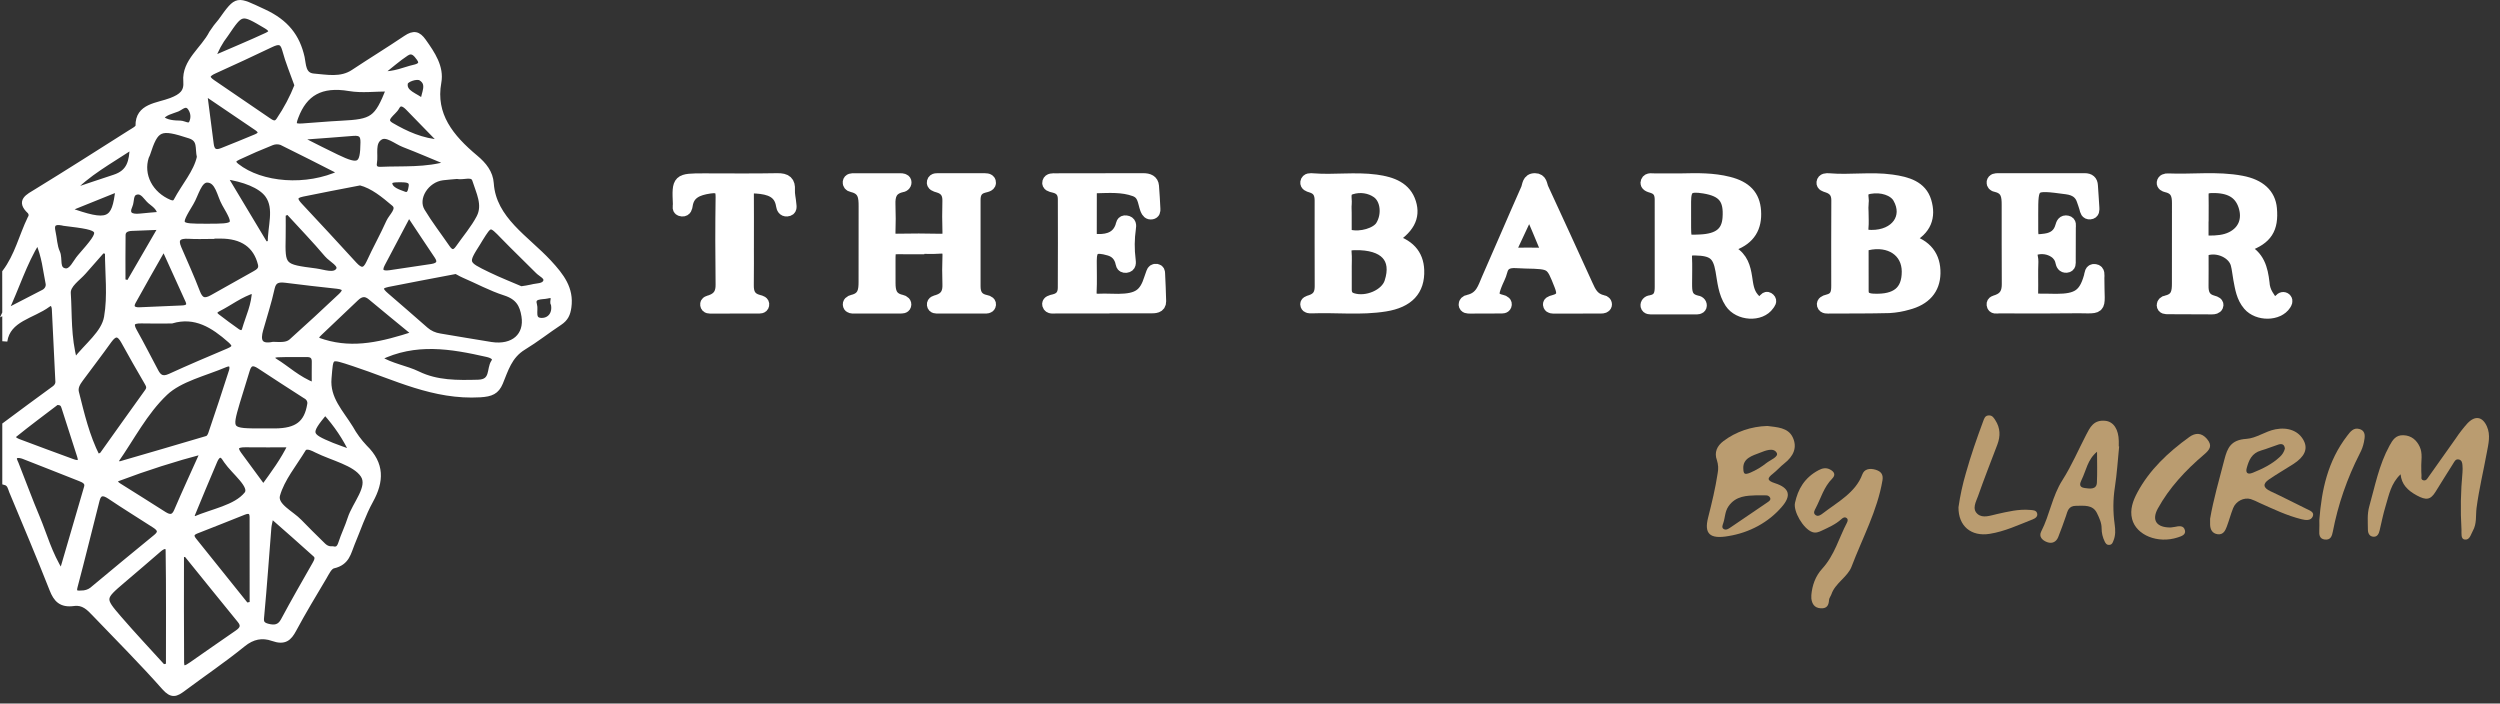 <svg width="199" height="56" viewBox="0 0 199 56" fill="none" xmlns="http://www.w3.org/2000/svg">
<rect x="0" y="0" width="199" height="56" fill="#333333" stroke="none"/>
<path d="M74.811 14.289C75.947 14.287 77.086 14.289 78.223 14.289C78.435 14.289 78.715 14.262 78.769 14.465C78.842 14.738 78.552 14.79 78.314 14.85C77.72 14.998 77.554 15.409 77.553 15.898C77.549 18.196 77.549 20.495 77.553 22.794C77.554 23.376 77.753 23.84 78.486 23.981C78.643 24.011 78.849 24.103 78.764 24.315C78.704 24.463 78.533 24.46 78.382 24.46C77.155 24.461 75.927 24.463 74.7 24.46C74.529 24.46 74.31 24.479 74.282 24.26C74.255 24.046 74.486 24.009 74.638 23.962C75.356 23.739 75.538 23.263 75.517 22.64C75.489 21.866 75.492 21.089 75.521 20.315C75.539 19.82 75.33 19.65 74.778 19.693C74.215 19.735 73.644 19.701 73.077 19.701V19.738C72.688 19.738 72.299 19.742 71.91 19.737C70.784 19.721 70.784 19.72 70.784 20.767C70.784 21.355 70.783 21.943 70.785 22.532C70.788 23.178 70.883 23.772 71.751 23.959C71.93 23.998 72.088 24.117 72.031 24.307C71.986 24.462 71.803 24.456 71.656 24.456C70.428 24.46 69.201 24.461 67.974 24.46C67.824 24.46 67.647 24.455 67.599 24.305C67.537 24.111 67.701 24.001 67.878 23.959C68.784 23.746 68.841 23.108 68.842 22.444C68.846 20.439 68.843 18.434 68.846 16.429C68.847 15.709 68.818 15.014 67.821 14.794C67.745 14.781 67.679 14.743 67.634 14.688C67.589 14.632 67.57 14.564 67.58 14.496C67.609 14.282 67.819 14.291 67.992 14.29C69.219 14.288 70.446 14.288 71.673 14.291C71.827 14.291 72.007 14.314 72.047 14.454C72.058 14.494 72.059 14.535 72.051 14.575C72.043 14.614 72.025 14.652 71.999 14.685C71.973 14.718 71.94 14.746 71.901 14.767C71.862 14.788 71.818 14.801 71.773 14.806C70.883 15.005 70.755 15.594 70.779 16.291C70.804 17.039 70.807 17.789 70.779 18.536C70.763 18.946 70.906 19.111 71.385 19.103C72.552 19.082 73.721 19.078 74.888 19.108C75.436 19.121 75.532 18.899 75.519 18.481C75.493 17.653 75.491 16.824 75.514 15.995C75.529 15.422 75.319 15.01 74.675 14.83C74.471 14.774 74.227 14.702 74.282 14.473C74.339 14.241 74.61 14.29 74.811 14.289Z" fill="white"/>
<path d="M74.811 14.289C75.947 14.287 77.086 14.289 78.223 14.289C78.435 14.289 78.715 14.262 78.769 14.465C78.842 14.738 78.552 14.79 78.314 14.85C77.72 14.998 77.554 15.409 77.553 15.898C77.549 18.196 77.549 20.495 77.553 22.794C77.554 23.376 77.753 23.84 78.486 23.981C78.643 24.011 78.849 24.103 78.764 24.315C78.704 24.463 78.533 24.46 78.382 24.46C77.155 24.461 75.927 24.463 74.7 24.46C74.529 24.46 74.31 24.479 74.282 24.26C74.255 24.046 74.486 24.009 74.638 23.962C75.356 23.739 75.538 23.263 75.517 22.64C75.489 21.866 75.492 21.089 75.521 20.315C75.539 19.82 75.33 19.65 74.778 19.693C74.215 19.735 73.644 19.701 73.077 19.701V19.738C72.688 19.738 72.299 19.742 71.91 19.737C70.784 19.721 70.784 19.72 70.784 20.767C70.784 21.355 70.783 21.943 70.785 22.532C70.788 23.178 70.883 23.772 71.751 23.959C71.93 23.998 72.088 24.117 72.031 24.307C71.986 24.462 71.803 24.456 71.656 24.456C70.428 24.46 69.201 24.461 67.974 24.46C67.824 24.46 67.647 24.455 67.599 24.305C67.537 24.111 67.701 24.001 67.878 23.959C68.784 23.746 68.841 23.108 68.842 22.444C68.846 20.439 68.843 18.434 68.846 16.429C68.847 15.709 68.818 15.014 67.821 14.794C67.745 14.781 67.679 14.743 67.634 14.688C67.589 14.632 67.57 14.564 67.58 14.496C67.609 14.282 67.819 14.291 67.992 14.29C69.219 14.288 70.446 14.288 71.673 14.291C71.827 14.291 72.007 14.314 72.047 14.454C72.058 14.494 72.059 14.535 72.051 14.575C72.043 14.614 72.025 14.652 71.999 14.685C71.973 14.718 71.94 14.746 71.901 14.767C71.862 14.788 71.818 14.801 71.773 14.806C70.883 15.005 70.755 15.594 70.779 16.291C70.804 17.039 70.807 17.789 70.779 18.536C70.763 18.946 70.906 19.111 71.385 19.103C72.552 19.082 73.721 19.078 74.888 19.108C75.436 19.121 75.532 18.899 75.519 18.481C75.493 17.653 75.491 16.824 75.514 15.995C75.529 15.422 75.319 15.01 74.675 14.83C74.471 14.774 74.227 14.702 74.282 14.473C74.339 14.241 74.61 14.29 74.811 14.289Z" stroke="white"/>
<path d="M172.575 14.305C174.522 14.388 176.486 14.117 178.419 14.483C179.871 14.757 180.645 15.494 180.744 16.609C180.885 18.201 180.389 18.969 178.857 19.527C178.751 19.565 178.612 19.551 178.551 19.825C179.781 20.366 180.024 21.414 180.154 22.508C180.171 22.857 180.277 23.198 180.462 23.506C180.715 23.876 180.923 24.446 181.557 23.833C181.578 23.805 181.607 23.782 181.64 23.767C181.674 23.751 181.711 23.744 181.749 23.744C181.786 23.745 181.824 23.755 181.856 23.772C181.889 23.789 181.916 23.813 181.935 23.842C182.025 23.962 181.958 24.092 181.879 24.217C181.339 25.067 179.737 25.093 179.019 24.252C178.507 23.653 178.405 22.925 178.269 22.212C178.193 21.816 178.164 21.411 178.061 21.022C177.817 20.099 176.567 19.528 175.583 19.848C175.266 19.951 175.306 20.168 175.304 20.371C175.297 21.151 175.317 21.931 175.3 22.711C175.288 23.323 175.416 23.832 176.179 24.029C176.33 24.068 176.558 24.145 176.468 24.36C176.413 24.492 176.245 24.525 176.087 24.525C174.914 24.52 173.743 24.519 172.571 24.511C172.398 24.51 172.184 24.517 172.173 24.29C172.174 24.222 172.204 24.156 172.255 24.106C172.306 24.055 172.376 24.022 172.452 24.013C173.338 23.818 173.383 23.196 173.384 22.558C173.388 20.432 173.38 18.306 173.388 16.181C173.391 15.544 173.276 14.997 172.46 14.811C172.319 14.779 172.157 14.698 172.175 14.541C172.199 14.345 172.392 14.297 172.575 14.305ZM176.072 14.866C175.542 14.874 175.292 15.036 175.304 15.519C175.318 16.055 175.307 16.591 175.307 17.128H175.301C175.301 17.638 175.304 18.148 175.3 18.657C175.298 18.984 175.371 19.25 175.828 19.251C176.457 19.252 177.083 19.21 177.644 18.934C178.645 18.442 179.026 17.468 178.671 16.381C178.319 15.308 177.484 14.842 176.072 14.866Z" fill="white"/>
<path d="M172.575 14.305C174.522 14.388 176.486 14.117 178.419 14.483C179.871 14.757 180.645 15.494 180.744 16.609C180.885 18.201 180.389 18.969 178.857 19.527C178.751 19.565 178.612 19.551 178.551 19.825C179.781 20.366 180.024 21.414 180.154 22.508C180.171 22.857 180.277 23.198 180.462 23.506C180.715 23.876 180.923 24.446 181.557 23.833C181.578 23.805 181.607 23.782 181.64 23.767C181.674 23.751 181.711 23.744 181.749 23.744C181.786 23.745 181.824 23.755 181.856 23.772C181.889 23.789 181.916 23.813 181.935 23.842C182.025 23.962 181.958 24.092 181.879 24.217C181.339 25.067 179.737 25.093 179.019 24.252C178.507 23.653 178.405 22.925 178.269 22.212C178.193 21.816 178.164 21.411 178.061 21.022C177.817 20.099 176.567 19.528 175.583 19.848C175.266 19.951 175.306 20.168 175.304 20.371C175.297 21.151 175.317 21.931 175.3 22.711C175.288 23.323 175.416 23.832 176.179 24.029C176.33 24.068 176.558 24.145 176.468 24.36C176.413 24.492 176.245 24.525 176.087 24.525C174.914 24.52 173.743 24.519 172.571 24.511C172.398 24.51 172.184 24.517 172.173 24.29C172.174 24.222 172.204 24.156 172.255 24.106C172.306 24.055 172.376 24.022 172.452 24.013C173.338 23.818 173.383 23.196 173.384 22.558C173.388 20.432 173.38 18.306 173.388 16.181C173.391 15.544 173.276 14.997 172.46 14.811C172.319 14.779 172.157 14.698 172.175 14.541C172.199 14.345 172.392 14.297 172.575 14.305ZM176.072 14.866C175.542 14.874 175.292 15.036 175.304 15.519C175.318 16.055 175.307 16.591 175.307 17.128H175.301C175.301 17.638 175.304 18.148 175.3 18.657C175.298 18.984 175.371 19.25 175.828 19.251C176.457 19.252 177.083 19.21 177.644 18.934C178.645 18.442 179.026 17.468 178.671 16.381C178.319 15.308 177.484 14.842 176.072 14.866Z" stroke="white"/>
<path d="M145.592 14.292C147.252 14.436 148.92 14.159 150.583 14.392C151.812 14.564 152.896 14.885 153.245 16.045C153.607 17.25 153.263 18.259 151.939 18.914C151.9 18.934 151.895 19.003 151.836 19.136C153.326 19.519 153.987 20.446 153.961 21.758C153.936 22.994 153.22 23.816 151.844 24.171C151.377 24.308 150.891 24.392 150.399 24.421C148.826 24.461 147.251 24.454 145.677 24.458C145.472 24.458 145.194 24.505 145.128 24.272C145.076 24.089 145.287 23.985 145.464 23.946C146.198 23.779 146.268 23.289 146.267 22.757C146.267 20.487 146.257 18.216 146.273 15.946C146.277 15.397 146.051 15.021 145.453 14.831C145.273 14.774 145.069 14.719 145.092 14.527C145.122 14.276 145.382 14.274 145.592 14.292ZM151.88 21.62C151.879 19.968 150.437 19.01 148.613 19.432C148.303 19.504 148.24 19.657 148.241 19.892C148.245 20.983 148.241 22.075 148.244 23.166C148.246 23.669 148.57 23.851 149.124 23.876C150.972 23.96 151.881 23.226 151.88 21.62ZM151.152 15.72C150.79 15.093 149.796 14.759 148.822 14.936C147.925 15.098 148.329 15.725 148.247 16.17C148.223 16.408 148.22 16.647 148.238 16.885C148.238 17.31 148.272 17.738 148.229 18.16C148.18 18.652 148.398 18.797 148.958 18.802C150.96 18.822 152.063 17.294 151.152 15.72Z" fill="white"/>
<path d="M145.592 14.292C147.252 14.436 148.92 14.159 150.583 14.392C151.812 14.564 152.896 14.885 153.245 16.045C153.607 17.25 153.263 18.259 151.939 18.914C151.9 18.934 151.895 19.003 151.836 19.136C153.326 19.519 153.987 20.446 153.961 21.758C153.936 22.994 153.22 23.816 151.844 24.171C151.377 24.308 150.891 24.392 150.399 24.421C148.826 24.461 147.251 24.454 145.677 24.458C145.472 24.458 145.194 24.505 145.128 24.272C145.076 24.089 145.287 23.985 145.464 23.946C146.198 23.779 146.268 23.289 146.267 22.757C146.267 20.487 146.257 18.216 146.273 15.946C146.277 15.397 146.051 15.021 145.453 14.831C145.273 14.774 145.069 14.719 145.092 14.527C145.122 14.276 145.382 14.274 145.592 14.292ZM151.88 21.62C151.879 19.968 150.437 19.01 148.613 19.432C148.303 19.504 148.24 19.657 148.241 19.892C148.245 20.983 148.241 22.075 148.244 23.166C148.246 23.669 148.57 23.851 149.124 23.876C150.972 23.96 151.881 23.226 151.88 21.62ZM151.152 15.72C150.79 15.093 149.796 14.759 148.822 14.936C147.925 15.098 148.329 15.725 148.247 16.17C148.223 16.408 148.22 16.647 148.238 16.885C148.238 17.31 148.272 17.738 148.229 18.16C148.18 18.652 148.398 18.797 148.958 18.802C150.96 18.822 152.063 17.294 151.152 15.72Z" stroke="white"/>
<path d="M133.83 14.302C135.095 14.271 136.361 14.25 137.593 14.563C138.96 14.909 139.598 15.602 139.681 16.785C139.773 18.087 139.233 18.979 137.981 19.446C137.478 19.633 137.284 19.747 137.847 20.076C138.655 20.549 138.854 21.302 138.975 22.09C139.065 22.673 139.116 23.274 139.538 23.766C139.762 24.028 140.011 24.314 140.397 23.926C140.513 23.81 140.611 23.621 140.813 23.813C140.978 23.968 140.83 24.119 140.742 24.248C140.126 25.148 138.424 25.052 137.78 24.075C137.263 23.29 137.202 22.391 137.048 21.521C136.818 20.216 136.358 19.863 134.925 19.834C134.383 19.824 134.158 19.956 134.183 20.461C134.218 21.16 134.189 21.86 134.191 22.56C134.193 23.19 134.173 23.827 135.086 24.023C135.131 24.028 135.175 24.043 135.214 24.065C135.252 24.087 135.285 24.116 135.31 24.15C135.335 24.184 135.352 24.223 135.359 24.263C135.366 24.303 135.364 24.345 135.351 24.384C135.298 24.532 135.115 24.526 134.965 24.527C133.821 24.528 132.676 24.528 131.532 24.526C131.356 24.526 131.135 24.549 131.086 24.346C131.079 24.305 131.082 24.264 131.093 24.224C131.105 24.184 131.126 24.147 131.155 24.114C131.183 24.082 131.219 24.056 131.259 24.036C131.3 24.017 131.344 24.005 131.39 24.001C132.136 23.871 132.216 23.372 132.216 22.839C132.22 20.525 132.214 18.211 132.214 15.897C132.214 15.434 132.085 15.049 131.534 14.876C131.313 14.807 130.999 14.735 131.104 14.461C131.199 14.216 131.518 14.307 131.749 14.305C132.443 14.298 133.136 14.302 133.83 14.302ZM135.648 14.904C134.426 14.704 134.117 14.931 134.111 16.039C134.109 16.389 134.111 16.738 134.111 17.088C134.111 17.438 134.105 17.787 134.112 18.137C134.133 19.216 134.135 19.217 135.334 19.164C136.816 19.099 137.522 18.544 137.612 17.375C137.731 15.816 137.209 15.159 135.648 14.904Z" fill="white"/>
<path d="M133.83 14.302C135.095 14.271 136.361 14.25 137.593 14.563C138.96 14.909 139.598 15.602 139.681 16.785C139.773 18.087 139.233 18.979 137.981 19.446C137.478 19.633 137.284 19.747 137.847 20.076C138.655 20.549 138.854 21.302 138.975 22.09C139.065 22.673 139.116 23.274 139.538 23.766C139.762 24.028 140.011 24.314 140.397 23.926C140.513 23.81 140.611 23.621 140.813 23.813C140.978 23.968 140.83 24.119 140.742 24.248C140.126 25.148 138.424 25.052 137.78 24.075C137.263 23.29 137.202 22.391 137.048 21.521C136.818 20.216 136.358 19.863 134.925 19.834C134.383 19.824 134.158 19.956 134.183 20.461C134.218 21.16 134.189 21.86 134.191 22.56C134.193 23.19 134.173 23.827 135.086 24.023C135.131 24.028 135.175 24.043 135.214 24.065C135.252 24.087 135.285 24.116 135.31 24.15C135.335 24.184 135.352 24.223 135.359 24.263C135.366 24.303 135.364 24.345 135.351 24.384C135.298 24.532 135.115 24.526 134.965 24.527C133.821 24.528 132.676 24.528 131.532 24.526C131.356 24.526 131.135 24.549 131.086 24.346C131.079 24.305 131.082 24.264 131.093 24.224C131.105 24.184 131.126 24.147 131.155 24.114C131.183 24.082 131.219 24.056 131.259 24.036C131.3 24.017 131.344 24.005 131.39 24.001C132.136 23.871 132.216 23.372 132.216 22.839C132.22 20.525 132.214 18.211 132.214 15.897C132.214 15.434 132.085 15.049 131.534 14.876C131.313 14.807 130.999 14.735 131.104 14.461C131.199 14.216 131.518 14.307 131.749 14.305C132.443 14.298 133.136 14.302 133.83 14.302ZM135.648 14.904C134.426 14.704 134.117 14.931 134.111 16.039C134.109 16.389 134.111 16.738 134.111 17.088C134.111 17.438 134.105 17.787 134.112 18.137C134.133 19.216 134.135 19.217 135.334 19.164C136.816 19.099 137.522 18.544 137.612 17.375C137.731 15.816 137.209 15.159 135.648 14.904Z" stroke="white"/>
<path d="M104.516 14.295C106.185 14.428 107.859 14.169 109.532 14.395C110.827 14.569 111.86 14.985 112.224 16.153C112.578 17.287 112.094 18.182 110.604 19.087C112.111 19.468 112.82 20.273 112.868 21.502C112.929 23.084 112.068 24.005 110.251 24.297C108.311 24.609 106.352 24.367 104.403 24.444C104.249 24.45 104.063 24.446 104.013 24.295C103.94 24.079 104.17 24.028 104.332 23.977C104.996 23.766 105.153 23.325 105.15 22.77C105.139 20.502 105.147 18.235 105.145 15.967C105.145 15.455 105.004 15.014 104.354 14.83C104.179 14.781 103.975 14.706 104.004 14.511C104.043 14.249 104.315 14.28 104.516 14.295ZM107.842 19.413C107.314 19.424 107.034 19.526 107.084 20.041C107.129 20.516 107.094 20.997 107.094 21.474H107.099C107.099 22.005 107.092 22.536 107.1 23.067C107.106 23.405 107.22 23.688 107.64 23.82C108.803 24.185 110.356 23.515 110.691 22.495C111.342 20.517 110.266 19.366 107.842 19.413ZM108.651 14.894C108.285 14.84 107.909 14.869 107.559 14.979C106.873 15.182 107.146 15.781 107.098 16.228C107.072 16.466 107.093 16.707 107.094 16.946L107.095 18.3C107.096 18.514 107.093 18.702 107.429 18.782C108.32 18.993 109.591 18.629 109.974 18.018C110.538 17.12 110.405 15.818 109.648 15.287C109.362 15.084 109.018 14.948 108.651 14.894Z" fill="white"/>
<path d="M104.516 14.295C106.185 14.428 107.859 14.169 109.532 14.395C110.827 14.569 111.86 14.985 112.224 16.153C112.578 17.287 112.094 18.182 110.604 19.087C112.111 19.468 112.82 20.273 112.868 21.502C112.929 23.084 112.068 24.005 110.251 24.297C108.311 24.609 106.352 24.367 104.403 24.444C104.249 24.45 104.063 24.446 104.013 24.295C103.94 24.079 104.17 24.028 104.332 23.977C104.996 23.766 105.153 23.325 105.15 22.77C105.139 20.502 105.147 18.235 105.145 15.967C105.145 15.455 105.004 15.014 104.354 14.83C104.179 14.781 103.975 14.706 104.004 14.511C104.043 14.249 104.315 14.28 104.516 14.295ZM107.842 19.413C107.314 19.424 107.034 19.526 107.084 20.041C107.129 20.516 107.094 20.997 107.094 21.474H107.099C107.099 22.005 107.092 22.536 107.1 23.067C107.106 23.405 107.22 23.688 107.64 23.82C108.803 24.185 110.356 23.515 110.691 22.495C111.342 20.517 110.266 19.366 107.842 19.413ZM108.651 14.894C108.285 14.84 107.909 14.869 107.559 14.979C106.873 15.182 107.146 15.781 107.098 16.228C107.072 16.466 107.093 16.707 107.094 16.946L107.095 18.3C107.096 18.514 107.093 18.702 107.429 18.782C108.32 18.993 109.591 18.629 109.974 18.018C110.538 17.12 110.405 15.818 109.648 15.287C109.362 15.084 109.018 14.948 108.651 14.894Z" stroke="white"/>
<path d="M90.992 14.285C91.434 14.284 91.722 14.418 91.756 14.808C91.81 15.419 91.835 16.032 91.868 16.644C91.876 16.78 91.862 16.929 91.674 16.964C91.445 17.006 91.352 16.857 91.279 16.703C91.267 16.679 91.256 16.654 91.247 16.628C91.047 16.085 91.078 15.412 90.34 15.142C89.346 14.777 88.278 14.86 87.23 14.884C86.928 14.891 86.807 15.079 86.807 15.322C86.805 16.442 86.812 17.562 86.803 18.681C86.8 19.036 87.003 19.119 87.381 19.129C88.337 19.155 88.996 18.84 89.277 18.026C89.335 17.856 89.32 17.608 89.632 17.647C89.97 17.688 89.956 17.947 89.922 18.151C89.8 18.996 89.793 19.851 89.9 20.698C89.921 20.901 89.969 21.18 89.636 21.217C89.279 21.258 89.311 20.945 89.249 20.762C89.101 20.322 88.817 20.002 88.304 19.853C87.151 19.518 86.803 19.73 86.802 20.761C86.801 21.587 86.832 22.415 86.791 23.239C86.767 23.737 86.98 23.907 87.538 23.878C88.032 23.853 88.53 23.896 89.026 23.89C90.594 23.871 91.165 23.479 91.574 22.162C91.621 22.009 91.683 21.858 91.735 21.705C91.784 21.561 91.877 21.471 92.066 21.504C92.219 21.531 92.235 21.645 92.24 21.75C92.272 22.495 92.313 23.239 92.326 23.984C92.334 24.453 91.92 24.443 91.537 24.443C90.297 24.443 89.058 24.443 87.818 24.443V24.453C86.578 24.453 85.339 24.456 84.098 24.45C83.865 24.45 83.54 24.532 83.463 24.262C83.397 24.027 83.701 23.966 83.892 23.923C84.525 23.779 84.699 23.373 84.701 22.891C84.712 20.545 84.713 18.198 84.704 15.852C84.704 15.355 84.488 14.969 83.872 14.837C83.653 14.79 83.405 14.727 83.471 14.491C83.532 14.271 83.799 14.295 84.017 14.295C86.342 14.294 88.667 14.296 90.992 14.285Z" fill="white"/>
<path d="M90.992 14.285C91.434 14.284 91.722 14.418 91.756 14.808C91.81 15.419 91.835 16.032 91.868 16.644C91.876 16.78 91.862 16.929 91.674 16.964C91.445 17.006 91.352 16.857 91.279 16.703C91.267 16.679 91.256 16.654 91.247 16.628C91.047 16.085 91.078 15.412 90.34 15.142C89.346 14.777 88.278 14.86 87.23 14.884C86.928 14.891 86.807 15.079 86.807 15.322C86.805 16.442 86.812 17.562 86.803 18.681C86.8 19.036 87.003 19.119 87.381 19.129C88.337 19.155 88.996 18.84 89.277 18.026C89.335 17.856 89.32 17.608 89.632 17.647C89.97 17.688 89.956 17.947 89.922 18.151C89.8 18.996 89.793 19.851 89.9 20.698C89.921 20.901 89.969 21.18 89.636 21.217C89.279 21.258 89.311 20.945 89.249 20.762C89.101 20.322 88.817 20.002 88.304 19.853C87.151 19.518 86.803 19.73 86.802 20.761C86.801 21.587 86.832 22.415 86.791 23.239C86.767 23.737 86.98 23.907 87.538 23.878C88.032 23.853 88.53 23.896 89.026 23.89C90.594 23.871 91.165 23.479 91.574 22.162C91.621 22.009 91.683 21.858 91.735 21.705C91.784 21.561 91.877 21.471 92.066 21.504C92.219 21.531 92.235 21.645 92.24 21.75C92.272 22.495 92.313 23.239 92.326 23.984C92.334 24.453 91.92 24.443 91.537 24.443C90.297 24.443 89.058 24.443 87.818 24.443V24.453C86.578 24.453 85.339 24.456 84.098 24.45C83.865 24.45 83.54 24.532 83.463 24.262C83.397 24.027 83.701 23.966 83.892 23.923C84.525 23.779 84.699 23.373 84.701 22.891C84.712 20.545 84.713 18.198 84.704 15.852C84.704 15.355 84.488 14.969 83.872 14.837C83.653 14.79 83.405 14.727 83.471 14.491C83.532 14.271 83.799 14.295 84.017 14.295C86.342 14.294 88.667 14.296 90.992 14.285Z" stroke="white"/>
<path d="M165.942 14.285C166.307 14.286 166.476 14.444 166.494 14.769C166.528 15.354 166.579 15.938 166.609 16.523C166.618 16.701 166.645 16.94 166.365 16.964C166.102 16.986 166.063 16.774 166.017 16.583C165.967 16.376 165.879 16.176 165.816 15.971C165.63 15.365 165.208 15.061 164.503 14.967C161.74 14.601 161.742 14.588 161.742 17.082C161.742 17.482 161.743 17.883 161.743 18.282C161.747 19.152 161.854 19.224 162.819 19.09C163.513 18.993 163.926 18.639 164.094 18.033C164.154 17.815 164.241 17.59 164.546 17.657C164.812 17.715 164.734 17.955 164.735 18.132C164.737 19.011 164.735 19.891 164.728 20.77C164.726 20.946 164.777 21.184 164.488 21.211C164.231 21.235 164.147 21.037 164.107 20.847C164.049 20.527 163.857 20.238 163.571 20.043C163.345 19.889 163.081 19.787 162.802 19.747C162.523 19.707 162.238 19.73 161.971 19.814C161.487 19.973 161.772 20.474 161.756 20.816C161.716 21.641 161.756 22.47 161.737 23.296C161.727 23.706 161.907 23.883 162.36 23.873C162.801 23.864 163.244 23.89 163.686 23.889C165.377 23.886 165.957 23.487 166.37 22.03C166.435 21.803 166.408 21.469 166.761 21.518C167.086 21.563 167.01 21.901 167.009 22.126C166.996 24.949 167.511 24.372 164.602 24.44C163.954 24.455 163.305 24.442 162.656 24.442L162.657 24.452C161.478 24.452 160.299 24.457 159.119 24.448C158.938 24.447 158.67 24.54 158.634 24.251C158.607 24.035 158.833 24.008 158.984 23.954C159.668 23.71 159.846 23.226 159.842 22.611C159.827 20.503 159.838 18.396 159.833 16.288C159.832 15.629 159.786 14.986 158.88 14.785C158.843 14.782 158.807 14.771 158.775 14.755C158.742 14.739 158.713 14.716 158.69 14.69C158.667 14.663 158.651 14.632 158.641 14.6C158.631 14.567 158.629 14.534 158.634 14.5C158.675 14.295 158.866 14.287 159.043 14.286C161.342 14.285 163.642 14.285 165.942 14.285Z" fill="white"/>
<path d="M165.942 14.285C166.307 14.286 166.476 14.444 166.494 14.769C166.528 15.354 166.579 15.938 166.609 16.523C166.618 16.701 166.645 16.94 166.365 16.964C166.102 16.986 166.063 16.774 166.017 16.583C165.967 16.376 165.879 16.176 165.816 15.971C165.63 15.365 165.208 15.061 164.503 14.967C161.74 14.601 161.742 14.588 161.742 17.082C161.742 17.482 161.743 17.883 161.743 18.282C161.747 19.152 161.854 19.224 162.819 19.09C163.513 18.993 163.926 18.639 164.094 18.033C164.154 17.815 164.241 17.59 164.546 17.657C164.812 17.715 164.734 17.955 164.735 18.132C164.737 19.011 164.735 19.891 164.728 20.77C164.726 20.946 164.777 21.184 164.488 21.211C164.231 21.235 164.147 21.037 164.107 20.847C164.049 20.527 163.857 20.238 163.571 20.043C163.345 19.889 163.081 19.787 162.802 19.747C162.523 19.707 162.238 19.73 161.971 19.814C161.487 19.973 161.772 20.474 161.756 20.816C161.716 21.641 161.756 22.47 161.737 23.296C161.727 23.706 161.907 23.883 162.36 23.873C162.801 23.864 163.244 23.89 163.686 23.889C165.377 23.886 165.957 23.487 166.37 22.03C166.435 21.803 166.408 21.469 166.761 21.518C167.086 21.563 167.01 21.901 167.009 22.126C166.996 24.949 167.511 24.372 164.602 24.44C163.954 24.455 163.305 24.442 162.656 24.442L162.657 24.452C161.478 24.452 160.299 24.457 159.119 24.448C158.938 24.447 158.67 24.54 158.634 24.251C158.607 24.035 158.833 24.008 158.984 23.954C159.668 23.71 159.846 23.226 159.842 22.611C159.827 20.503 159.838 18.396 159.833 16.288C159.832 15.629 159.786 14.986 158.88 14.785C158.843 14.782 158.807 14.771 158.775 14.755C158.742 14.739 158.713 14.716 158.69 14.69C158.667 14.663 158.651 14.632 158.641 14.6C158.631 14.567 158.629 14.534 158.634 14.5C158.675 14.295 158.866 14.287 159.043 14.286C161.342 14.285 163.642 14.285 165.942 14.285Z" stroke="white"/>
<path d="M61.858 14.286C62.574 14.272 62.815 14.503 62.778 15.119C62.756 15.487 62.862 15.859 62.888 16.231C62.901 16.427 62.993 16.704 62.638 16.731C62.386 16.75 62.3 16.547 62.27 16.352C62.102 15.256 61.269 14.978 60.19 14.905C59.645 14.869 59.504 15.038 59.508 15.473C59.518 16.727 59.511 17.981 59.511 19.235H59.509C59.509 20.382 59.52 21.529 59.503 22.676C59.493 23.291 59.64 23.783 60.391 23.969C60.547 24.007 60.77 24.063 60.729 24.274C60.689 24.482 60.476 24.458 60.302 24.458C59.085 24.46 57.869 24.462 56.652 24.461C56.481 24.461 56.269 24.488 56.236 24.267C56.204 24.046 56.435 24.025 56.585 23.973C57.265 23.735 57.469 23.288 57.461 22.651C57.432 20.33 57.427 18.009 57.462 15.689C57.472 15.007 57.259 14.794 56.483 14.908C55.511 15.051 54.789 15.354 54.642 16.33C54.618 16.491 54.581 16.751 54.302 16.732C53.929 16.704 54.069 16.413 54.06 16.228C53.977 14.308 53.991 14.299 56.071 14.299C58 14.299 59.93 14.324 61.858 14.286Z" fill="white"/>
<path d="M61.858 14.286C62.574 14.272 62.815 14.503 62.778 15.119C62.756 15.487 62.862 15.859 62.888 16.231C62.901 16.427 62.993 16.704 62.638 16.731C62.386 16.75 62.3 16.547 62.27 16.352C62.102 15.256 61.269 14.978 60.19 14.905C59.645 14.869 59.504 15.038 59.508 15.473C59.518 16.727 59.511 17.981 59.511 19.235H59.509C59.509 20.382 59.52 21.529 59.503 22.676C59.493 23.291 59.64 23.783 60.391 23.969C60.547 24.007 60.77 24.063 60.729 24.274C60.689 24.482 60.476 24.458 60.302 24.458C59.085 24.46 57.869 24.462 56.652 24.461C56.481 24.461 56.269 24.488 56.236 24.267C56.204 24.046 56.435 24.025 56.585 23.973C57.265 23.735 57.469 23.288 57.461 22.651C57.432 20.33 57.427 18.009 57.462 15.689C57.472 15.007 57.259 14.794 56.483 14.908C55.511 15.051 54.789 15.354 54.642 16.33C54.618 16.491 54.581 16.751 54.302 16.732C53.929 16.704 54.069 16.413 54.06 16.228C53.977 14.308 53.991 14.299 56.071 14.299C58 14.299 59.93 14.324 61.858 14.286Z" stroke="white"/>
<path d="M122.18 14.285C122.675 14.285 122.647 14.738 122.771 15.007C123.963 17.571 125.13 20.144 126.304 22.713C126.554 23.261 126.794 23.814 127.563 23.983C127.602 23.987 127.64 23.998 127.674 24.016C127.707 24.033 127.736 24.056 127.759 24.083C127.781 24.111 127.798 24.142 127.806 24.175C127.815 24.208 127.815 24.242 127.807 24.275C127.767 24.428 127.602 24.457 127.444 24.457C126.795 24.46 126.147 24.459 125.498 24.459V24.462H123.737C123.58 24.462 123.401 24.466 123.34 24.32C123.248 24.102 123.482 24.034 123.638 23.994C124.499 23.778 124.464 23.33 124.217 22.702C123.516 20.928 123.543 20.921 121.426 20.875C121.18 20.87 120.934 20.858 120.688 20.843C120.059 20.805 119.634 20.977 119.493 21.573C119.402 21.96 119.179 22.322 119.041 22.702C118.853 23.22 118.614 23.762 119.545 23.962C119.715 23.999 119.901 24.105 119.823 24.31C119.762 24.469 119.582 24.452 119.431 24.453C118.628 24.459 117.825 24.463 117.022 24.461C116.842 24.461 116.628 24.467 116.606 24.244C116.604 24.176 116.631 24.11 116.682 24.058C116.734 24.006 116.805 23.972 116.884 23.963C117.936 23.729 118.119 22.914 118.431 22.21C119.484 19.83 120.497 17.437 121.555 15.058C121.682 14.772 121.635 14.285 122.18 14.285ZM120.292 19.718C120.141 20.043 120.245 20.223 120.686 20.217C121.331 20.208 121.977 20.203 122.622 20.219C123.072 20.23 123.173 20.019 123.052 19.719C122.673 18.779 122.265 17.848 121.868 16.913L121.614 16.891C121.173 17.833 120.729 18.774 120.292 19.718Z" fill="white"/>
<path d="M122.18 14.285C122.675 14.285 122.647 14.738 122.771 15.007C123.963 17.571 125.13 20.144 126.304 22.713C126.554 23.261 126.794 23.814 127.563 23.983C127.602 23.987 127.64 23.998 127.674 24.016C127.707 24.033 127.736 24.056 127.759 24.083C127.781 24.111 127.798 24.142 127.806 24.175C127.815 24.208 127.815 24.242 127.807 24.275C127.767 24.428 127.602 24.457 127.444 24.457C126.795 24.46 126.147 24.459 125.498 24.459V24.462H123.737C123.58 24.462 123.401 24.466 123.34 24.32C123.248 24.102 123.482 24.034 123.638 23.994C124.499 23.778 124.464 23.33 124.217 22.702C123.516 20.928 123.543 20.921 121.426 20.875C121.18 20.87 120.934 20.858 120.688 20.843C120.059 20.805 119.634 20.977 119.493 21.573C119.402 21.96 119.179 22.322 119.041 22.702C118.853 23.22 118.614 23.762 119.545 23.962C119.715 23.999 119.901 24.105 119.823 24.31C119.762 24.469 119.582 24.452 119.431 24.453C118.628 24.459 117.825 24.463 117.022 24.461C116.842 24.461 116.628 24.467 116.606 24.244C116.604 24.176 116.631 24.11 116.682 24.058C116.734 24.006 116.805 23.972 116.884 23.963C117.936 23.729 118.119 22.914 118.431 22.21C119.484 19.83 120.497 17.437 121.555 15.058C121.682 14.772 121.635 14.285 122.18 14.285ZM120.292 19.718C120.141 20.043 120.245 20.223 120.686 20.217C121.331 20.208 121.977 20.203 122.622 20.219C123.072 20.23 123.173 20.019 123.052 19.719C122.673 18.779 122.265 17.848 121.868 16.913L121.614 16.891C121.173 17.833 120.729 18.774 120.292 19.718Z" stroke="white"/>
<mask id="path-10-outside-1_417_350" maskUnits="userSpaceOnUse" x="-0.623" y="-0.8" width="47" height="57" fill="black">
<rect fill="white" x="-0.623" y="-0.8" width="47" height="57"/>
<path d="M0.377 21.659C1.366 20.345 1.705 18.797 2.392 17.373C2.451 17.292 2.48 17.198 2.475 17.102C2.471 17.006 2.433 16.913 2.366 16.837C1.451 15.983 2.212 15.653 2.941 15.207C5.43 13.683 7.882 12.115 10.343 10.556C10.587 10.401 10.991 10.197 10.987 10.02C10.953 8.411 12.545 8.406 13.624 7.987C14.455 7.663 14.862 7.317 14.791 6.476C14.656 4.883 16.185 3.923 16.84 2.625C17.054 2.294 17.293 1.976 17.557 1.674C18.906 -0.22 18.82 -0.081 21 0.925C22.796 1.754 23.679 2.917 24.05 4.578C24.17 5.119 24.113 5.986 24.968 6.055C26.009 6.139 27.133 6.389 28.118 5.737C29.502 4.819 30.925 3.947 32.3 3.021C32.933 2.594 33.298 2.677 33.719 3.268C34.443 4.285 35.152 5.343 34.931 6.554C34.46 9.131 35.911 10.912 37.857 12.538C38.537 13.106 39.047 13.74 39.105 14.601C39.296 17.445 41.915 18.947 43.708 20.882C44.708 21.961 45.487 22.977 45.284 24.447C45.209 24.993 45.046 25.368 44.556 25.692C43.586 26.333 42.68 27.052 41.683 27.658C40.543 28.352 40.265 29.45 39.837 30.468C39.535 31.187 39.101 31.373 38.221 31.426C34.523 31.644 31.44 30.035 28.179 28.965C26.198 28.316 26.353 28.28 26.19 30.106C26.044 31.734 27.153 32.818 27.918 34.069C28.222 34.618 28.6 35.133 29.044 35.603C30.42 36.937 30.361 38.313 29.512 39.853C28.911 40.943 28.523 42.123 28.043 43.264C27.741 43.983 27.652 44.795 26.539 45.046C26.226 45.116 26.006 45.616 25.808 45.949C24.984 47.334 24.15 48.716 23.392 50.128C23.021 50.819 22.652 51.161 21.712 50.83C20.87 50.533 20.102 50.682 19.352 51.292C17.827 52.532 16.17 53.65 14.585 54.834C14.016 55.26 13.681 55.417 13.075 54.732C11.293 52.717 9.37 50.797 7.5 48.843C7.076 48.399 6.632 47.935 5.88 48.039C4.849 48.183 4.45 47.717 4.141 46.932C3.109 44.31 2.007 41.709 0.921 39.104C0.811 38.839 0.785 38.501 0.382 38.4V33.813C1.695 32.842 3.001 31.863 4.326 30.905C4.427 30.835 4.505 30.743 4.554 30.639C4.602 30.535 4.619 30.422 4.604 30.31C4.514 28.417 4.422 26.524 4.327 24.631C4.312 24.345 4.188 23.981 3.821 24.255C2.609 25.16 0.638 25.389 0.382 27.162L0.377 21.659ZM36.3 21.603C34.265 21.992 32.576 22.304 30.893 22.642C30.098 22.802 30.318 23.126 30.743 23.49C31.802 24.396 32.845 25.315 33.894 26.229C34.2 26.5 34.595 26.681 35.024 26.745C36.383 26.962 37.735 27.214 39.096 27.422C40.864 27.691 41.954 26.697 41.707 25.159C41.566 24.275 41.242 23.664 40.19 23.326C39.058 22.963 38.013 22.392 36.923 21.924C36.617 21.792 36.324 21.599 36.3 21.603ZM26.482 43.684C26.858 43.781 27.016 43.582 27.131 43.226C27.342 42.572 27.653 41.943 27.862 41.288C28.239 40.105 29.526 38.767 28.888 37.818C28.242 36.857 26.474 36.477 25.195 35.844C25.048 35.765 24.894 35.696 24.734 35.639C24.522 35.571 24.274 35.554 24.156 35.751C23.428 36.957 22.457 38.114 22.094 39.402C21.855 40.252 23.189 40.838 23.845 41.523C24.402 42.105 24.984 42.669 25.56 43.237C25.79 43.464 26.002 43.723 26.482 43.684ZM9.232 36.692L9.445 36.956C11.792 36.273 14.14 35.593 16.481 34.895C16.61 34.856 16.722 34.672 16.768 34.534C17.331 32.867 17.892 31.199 18.424 29.524C18.52 29.22 18.475 28.806 17.931 29.038C16.298 29.732 14.327 30.181 13.166 31.279C11.535 32.823 10.514 34.863 9.232 36.692ZM7.759 36.359C7.932 36.272 8.084 36.242 8.142 36.161C9.337 34.495 10.513 32.818 11.716 31.157C11.921 30.875 11.829 30.686 11.68 30.433C11.051 29.358 10.436 28.276 9.837 27.187C9.48 26.535 9.152 26.48 8.693 27.123C7.961 28.149 7.188 29.153 6.437 30.17C6.199 30.492 5.983 30.833 6.085 31.236C6.52 32.962 6.919 34.7 7.759 36.359ZM28.671 14.554C27.026 14.875 25.549 15.149 24.081 15.455C23.328 15.611 23.504 15.951 23.878 16.351C25.332 17.903 26.776 19.463 28.209 21.031C28.69 21.556 29.028 21.624 29.357 20.903C29.854 19.812 30.449 18.756 30.938 17.662C31.148 17.195 31.853 16.643 31.354 16.223C30.536 15.532 29.669 14.808 28.671 14.554ZM6.47 47.205C6.774 47.211 7.071 47.12 7.303 46.947C8.997 45.533 10.698 44.127 12.409 42.729C12.889 42.338 12.68 42.075 12.285 41.82C11.101 41.054 9.894 40.315 8.729 39.529C8.178 39.157 7.875 39.249 7.732 39.806C7.145 42.102 6.587 44.403 5.978 46.694C5.856 47.155 6.026 47.242 6.47 47.205ZM12.987 53.087L13.409 52.993C13.409 49.933 13.432 46.873 13.384 43.814C13.377 43.342 12.982 43.47 12.678 43.735C11.721 44.569 10.751 45.39 9.785 46.215C8.145 47.616 8.122 47.632 9.49 49.218C10.622 50.53 11.819 51.799 12.987 53.087ZM4.901 45.597C5.617 43.148 6.257 40.967 6.889 38.784C6.998 38.407 6.717 38.244 6.37 38.109C4.87 37.522 3.377 36.92 1.874 36.339C1.695 36.269 1.402 36.215 1.276 36.293C1.022 36.454 1.199 36.693 1.284 36.908C1.854 38.343 2.381 39.792 2.982 41.216C3.557 42.583 3.919 44.026 4.901 45.597ZM23.644 6.793C23.305 5.837 22.913 4.91 22.658 3.954C22.474 3.269 22.144 3.298 21.573 3.57C20.089 4.277 18.599 4.975 17.096 5.651C16.536 5.902 16.345 6.143 16.923 6.537C18.393 7.537 19.86 8.539 21.327 9.543C21.621 9.746 21.92 9.955 22.18 9.562C22.775 8.685 23.266 7.757 23.644 6.793ZM14.805 44.105L14.445 44.189C14.445 47.038 14.431 49.886 14.455 52.735C14.46 53.404 14.875 53.136 15.206 52.908C16.432 52.059 17.648 51.198 18.881 50.355C19.294 50.073 19.421 49.798 19.09 49.393C17.654 47.635 16.232 45.869 14.805 44.105ZM13.664 25.549C12.749 25.549 12.01 25.566 11.273 25.544C10.481 25.522 10.387 25.79 10.714 26.371C11.309 27.427 11.85 28.506 12.421 29.572C12.646 29.995 12.924 30.221 13.522 29.947C15.057 29.243 16.617 28.583 18.177 27.922C18.733 27.687 18.749 27.479 18.313 27.094C16.973 25.911 15.543 24.993 13.664 25.549ZM20.981 34.303C21.284 34.303 21.587 34.305 21.89 34.303C23.645 34.289 24.412 33.686 24.654 32.191C24.681 32.061 24.66 31.928 24.597 31.809C24.533 31.69 24.429 31.591 24.298 31.526C23.088 30.739 21.862 29.969 20.664 29.168C20.096 28.787 19.837 28.938 19.677 29.486C19.432 30.329 19.15 31.162 18.903 32.004C18.23 34.306 18.234 34.307 20.981 34.303ZM16.867 18.792V18.817C16.259 18.817 15.65 18.848 15.046 18.809C14.192 18.755 13.937 19.04 14.241 19.74C14.745 20.906 15.272 22.065 15.723 23.246C15.958 23.858 16.247 24.039 16.901 23.661C18.02 23.016 19.165 22.406 20.284 21.762C20.56 21.603 20.829 21.435 20.731 21.03C20.368 19.548 19.293 18.779 17.518 18.792C17.301 18.794 17.083 18.792 16.867 18.792ZM21.59 41.039C21.488 41.544 21.421 41.761 21.402 41.981C21.216 44.302 21.057 46.625 20.839 48.944C20.8 49.364 20.718 49.685 21.284 49.838C21.851 49.991 22.254 49.931 22.543 49.392C23.353 47.879 24.209 46.388 25.062 44.895C25.21 44.637 25.337 44.364 25.103 44.151C24.003 43.149 22.874 42.172 21.59 41.039ZM21.746 27.41C22.314 27.426 22.834 27.484 23.194 27.16C24.524 25.966 25.836 24.757 27.13 23.533C27.494 23.189 27.582 22.863 26.841 22.786C25.471 22.642 24.104 22.481 22.738 22.31C22.139 22.236 21.794 22.33 21.662 22.947C21.422 24.059 21.057 25.151 20.75 26.252C20.526 27.058 20.629 27.636 21.746 27.41ZM36.37 14.045C36.008 14.078 35.621 14.104 35.238 14.151C33.951 14.309 33.012 15.776 33.622 16.789C34.225 17.791 34.955 18.734 35.621 19.706C35.898 20.111 36.162 20.153 36.459 19.725C37.019 18.919 37.68 18.154 38.125 17.301C38.646 16.302 38.088 15.287 37.789 14.326C37.617 13.778 36.87 14.161 36.37 14.044L36.37 14.045ZM19.611 48.18L20.072 48.081C20.072 45.775 20.075 43.469 20.068 41.164C20.068 40.788 19.904 40.586 19.42 40.781C18.164 41.288 16.902 41.781 15.641 42.277C15.207 42.447 15.205 42.689 15.453 42.998C16.841 44.724 18.227 46.451 19.611 48.18ZM15.872 12.495C15.708 11.801 15.976 11.109 15.103 10.824C12.723 10.047 12.431 10.174 11.744 12.292C11.72 12.365 11.673 12.432 11.648 12.504C11.425 13.198 11.489 13.938 11.827 14.595C12.165 15.252 12.755 15.783 13.495 16.094C13.74 16.191 13.913 16.173 14.024 15.963C14.653 14.773 15.614 13.71 15.872 12.495ZM30.15 28.509C31.158 29.14 32.303 29.283 33.266 29.752C34.781 30.491 36.416 30.468 38.059 30.425C39.278 30.393 38.909 29.366 39.287 28.816C39.508 28.494 39.174 28.309 38.773 28.218C35.913 27.57 33.063 27.073 30.15 28.509ZM8.554 20.038L8.161 19.949C7.664 20.514 7.166 21.077 6.671 21.643C6.2 22.183 5.392 22.679 5.435 23.338C5.548 25.053 5.428 26.798 5.952 28.732C6.939 27.459 8.257 26.528 8.481 25.245C8.778 23.546 8.554 21.777 8.554 20.038V20.038ZM32.998 26.571C31.744 25.54 30.604 24.612 29.477 23.67C29.052 23.314 28.703 23.432 28.364 23.752C27.39 24.674 26.418 25.597 25.448 26.522C24.975 26.97 25.189 27.047 25.771 27.222C28.192 27.953 30.438 27.395 32.998 26.57V26.571ZM30.943 7.079C29.846 7.079 28.795 7.218 27.811 7.051C25.555 6.669 24.262 7.435 23.559 9.299C23.341 9.879 23.333 10.075 24.05 10.028C25.085 9.961 26.119 9.861 27.156 9.81C29.673 9.683 29.983 9.481 30.943 7.079V7.079ZM16.164 35.936C13.872 36.54 11.622 37.259 9.424 38.09C9.007 38.239 9.183 38.477 9.496 38.671C10.697 39.413 11.88 40.177 13.074 40.927C13.507 41.197 13.821 41.202 14.046 40.676C14.692 39.166 15.384 37.672 16.164 35.936ZM27.143 13.737C25.512 12.91 23.966 12.112 22.399 11.348C22.279 11.306 22.151 11.286 22.023 11.289C21.895 11.292 21.768 11.317 21.651 11.363C20.748 11.722 19.859 12.107 18.984 12.519C18.68 12.662 18.396 12.848 18.843 13.202C20.793 14.744 24.421 15.029 27.143 13.737ZM41.476 22.99C41.76 22.954 42.042 22.905 42.321 22.844C42.716 22.731 43.285 22.798 43.435 22.406C43.574 22.042 43.064 21.85 42.818 21.601C41.907 20.68 40.961 19.784 40.061 18.854C39.016 17.777 39.032 17.766 38.236 19.037C38.173 19.136 38.116 19.24 38.053 19.34C37.032 20.951 37.022 20.965 38.877 21.86C39.776 22.293 40.715 22.662 41.476 22.99ZM4.508 32.04C3.427 32.865 2.269 33.718 1.16 34.619C0.887 34.84 1.242 35.051 1.453 35.132C2.879 35.677 4.317 36.196 5.751 36.726C6.268 36.917 6.511 36.844 6.333 36.297C5.917 35.021 5.511 33.743 5.103 32.465C5.032 32.239 4.964 32.02 4.508 32.039V32.04ZM13.041 19.724C12.136 21.322 11.36 22.665 10.615 24.022C10.394 24.425 10.555 24.684 11.118 24.659C12.243 24.609 13.367 24.561 14.493 24.514C14.944 24.496 15.132 24.329 14.951 23.931C14.351 22.61 13.752 21.29 13.041 19.723L13.041 19.724ZM22.929 16.872L22.541 17.038C22.541 17.641 22.551 18.245 22.539 18.848C22.493 21.222 22.491 21.224 25.131 21.565C25.75 21.645 26.596 21.995 26.925 21.512C27.227 21.067 26.363 20.683 26.023 20.279C25.038 19.114 23.967 18.005 22.929 16.872ZM32.545 17.05C31.75 18.554 31.096 19.784 30.45 21.017C30.167 21.557 30.337 21.81 31.043 21.706C32.151 21.54 33.26 21.383 34.366 21.21C34.934 21.12 35.081 20.854 34.773 20.398C34.072 19.361 33.386 18.317 32.544 17.05H32.545ZM15.264 41.093L15.478 41.318C16.911 40.693 18.754 40.41 19.63 39.331C20.138 38.704 18.627 37.592 18.017 36.701C17.995 36.669 17.969 36.638 17.95 36.604C17.598 35.983 17.296 36.246 17.11 36.676C16.475 38.143 15.877 39.62 15.264 41.093ZM16.285 7.384C16.493 8.988 16.658 10.233 16.814 11.478C16.873 11.948 17.079 12.213 17.661 11.98C18.567 11.618 19.473 11.255 20.372 10.876C20.807 10.693 20.816 10.455 20.431 10.194C19.14 9.323 17.853 8.447 16.285 7.384ZM16.46 18.008C18.843 18.008 18.879 17.991 17.86 16.226C17.465 15.54 17.351 14.362 16.509 14.334C15.854 14.311 15.614 15.498 15.217 16.156C14.107 18 14.125 18.008 16.46 18.008ZM35.739 12.999C34.54 12.503 33.351 11.986 32.138 11.518C31.52 11.279 30.797 10.626 30.284 10.936C29.601 11.347 29.928 12.269 29.804 12.969C29.746 13.3 29.898 13.497 30.284 13.48C32.078 13.399 33.889 13.564 35.738 13L35.739 12.999ZM4.952 17.747C4.268 17.613 4.092 17.883 4.218 18.433C4.345 18.987 4.342 19.581 4.579 20.094C4.81 20.597 4.473 21.447 5.187 21.559C5.696 21.639 5.993 20.86 6.348 20.453C8.324 18.185 8.308 18.174 5.077 17.776C5.035 17.768 4.993 17.758 4.952 17.747ZM21.121 19.433L21.517 19.353C21.482 18.061 22.068 16.606 21.295 15.535C20.747 14.776 19.398 14.261 17.893 14.052C19.051 15.981 20.086 17.707 21.121 19.433ZM3.004 19.199C1.882 21.047 1.369 22.836 0.434 24.814C1.642 24.19 2.521 23.733 3.403 23.281C3.56 23.213 3.687 23.101 3.763 22.963C3.839 22.825 3.86 22.668 3.822 22.518C3.611 21.495 3.542 20.443 3.004 19.199ZM23.125 35.408C21.83 35.408 20.674 35.417 19.517 35.404C18.808 35.397 18.65 35.633 19.031 36.153C19.637 36.979 20.245 37.803 20.961 38.778C21.771 37.659 22.532 36.641 23.125 35.408ZM9.789 22.408L10.247 22.507L12.808 18.089C11.869 18.126 11.183 18.156 10.497 18.18C10.102 18.193 9.801 18.338 9.796 18.708C9.778 19.941 9.789 21.175 9.789 22.408ZM24.162 10.917C24.264 11.128 24.275 11.226 24.331 11.255C25.15 11.671 25.969 12.087 26.799 12.486C28.599 13.351 28.87 13.186 28.893 11.341C28.9 10.809 28.758 10.561 28.112 10.617C26.83 10.727 25.546 10.813 24.162 10.917ZM16.938 4.673C18.564 3.968 19.915 3.409 21.235 2.795C21.707 2.577 21.641 2.355 21.158 2.07C19.208 0.919 19.23 0.902 17.988 2.733C17.525 3.328 17.172 3.983 16.938 4.673ZM35.134 11.326C34.249 10.416 33.364 9.507 32.479 8.598C32.193 8.304 31.829 8.07 31.584 8.554C31.356 9.003 30.347 9.491 31.158 9.96C32.312 10.629 33.574 11.227 35.133 11.327L35.134 11.326ZM20.254 23.111C19.112 23.472 18.316 24.122 17.397 24.586C17.004 24.785 17.03 24.976 17.307 25.191C17.822 25.593 18.354 25.976 18.888 26.357C19.13 26.529 19.371 26.543 19.463 26.224C19.751 25.225 20.241 24.261 20.254 23.111ZM5.625 15.264C6.783 14.876 7.936 14.479 9.097 14.102C10.314 13.708 10.477 12.849 10.53 11.675C8.719 12.873 6.972 13.806 5.625 15.264ZM5.371 16.675C8.626 17.841 9.104 17.645 9.387 15.056L5.371 16.675ZM25.016 30.673C25.016 29.922 25.008 29.358 25.018 28.794C25.024 28.431 24.864 28.218 24.425 28.22C23.652 28.223 22.878 28.211 22.105 28.24C21.663 28.256 21.549 28.522 21.901 28.736C22.873 29.328 23.671 30.139 25.017 30.673L25.016 30.673ZM28.026 36.019C27.486 34.87 26.765 33.793 25.882 32.82C24.49 34.51 24.522 34.648 26.429 35.435C26.854 35.609 27.296 35.753 28.026 36.019ZM12.747 17.057C12.632 16.481 12.23 16.277 11.937 16.02C11.614 15.739 11.367 15.193 10.877 15.293C10.355 15.401 10.521 16.006 10.348 16.379C10.038 17.052 10.408 17.279 11.153 17.201C11.662 17.147 12.172 17.108 12.747 17.057ZM12.814 9.392C13.261 9.766 13.821 9.788 14.36 9.801C14.661 9.807 15.083 10.154 15.255 9.749C15.342 9.553 15.374 9.342 15.348 9.133C15.322 8.924 15.238 8.724 15.105 8.549C14.766 8.151 14.411 8.571 14.113 8.691C13.664 8.872 13.123 8.956 12.815 9.393L12.814 9.392ZM30.248 5.891C31.463 5.92 32.177 5.529 32.952 5.355C33.333 5.271 33.688 5.106 33.354 4.648C33.106 4.308 32.831 3.941 32.354 4.252C31.686 4.689 31.099 5.22 30.249 5.891H30.248ZM44.044 24.18C43.864 24.066 44.361 23.363 43.551 23.566C43.177 23.66 42.32 23.525 42.545 24.256C42.68 24.691 42.305 25.483 43.095 25.506C43.733 25.524 44.219 25.002 44.045 24.18L44.044 24.18ZM33.664 8.08C33.71 7.423 34.245 6.691 33.5 6.225C33.18 6.025 32.323 6.329 32.268 6.609C32.111 7.404 33.124 7.59 33.665 8.08H33.664ZM31.869 14.306C31.536 14.325 30.989 14.269 31.03 14.618C31.085 15.089 31.724 15.279 32.163 15.445C32.633 15.622 32.683 15.093 32.725 14.868C32.832 14.302 32.313 14.318 31.869 14.306Z"/>
</mask>
<path d="M0.377 21.659C1.366 20.345 1.705 18.797 2.392 17.373C2.451 17.292 2.48 17.198 2.475 17.102C2.471 17.006 2.433 16.913 2.366 16.837C1.451 15.983 2.212 15.653 2.941 15.207C5.43 13.683 7.882 12.115 10.343 10.556C10.587 10.401 10.991 10.197 10.987 10.02C10.953 8.411 12.545 8.406 13.624 7.987C14.455 7.663 14.862 7.317 14.791 6.476C14.656 4.883 16.185 3.923 16.84 2.625C17.054 2.294 17.293 1.976 17.557 1.674C18.906 -0.22 18.82 -0.081 21 0.925C22.796 1.754 23.679 2.917 24.05 4.578C24.17 5.119 24.113 5.986 24.968 6.055C26.009 6.139 27.133 6.389 28.118 5.737C29.502 4.819 30.925 3.947 32.3 3.021C32.933 2.594 33.298 2.677 33.719 3.268C34.443 4.285 35.152 5.343 34.931 6.554C34.46 9.131 35.911 10.912 37.857 12.538C38.537 13.106 39.047 13.74 39.105 14.601C39.296 17.445 41.915 18.947 43.708 20.882C44.708 21.961 45.487 22.977 45.284 24.447C45.209 24.993 45.046 25.368 44.556 25.692C43.586 26.333 42.68 27.052 41.683 27.658C40.543 28.352 40.265 29.45 39.837 30.468C39.535 31.187 39.101 31.373 38.221 31.426C34.523 31.644 31.44 30.035 28.179 28.965C26.198 28.316 26.353 28.28 26.19 30.106C26.044 31.734 27.153 32.818 27.918 34.069C28.222 34.618 28.6 35.133 29.044 35.603C30.42 36.937 30.361 38.313 29.512 39.853C28.911 40.943 28.523 42.123 28.043 43.264C27.741 43.983 27.652 44.795 26.539 45.046C26.226 45.116 26.006 45.616 25.808 45.949C24.984 47.334 24.15 48.716 23.392 50.128C23.021 50.819 22.652 51.161 21.712 50.83C20.87 50.533 20.102 50.682 19.352 51.292C17.827 52.532 16.17 53.65 14.585 54.834C14.016 55.26 13.681 55.417 13.075 54.732C11.293 52.717 9.37 50.797 7.5 48.843C7.076 48.399 6.632 47.935 5.88 48.039C4.849 48.183 4.45 47.717 4.141 46.932C3.109 44.31 2.007 41.709 0.921 39.104C0.811 38.839 0.785 38.501 0.382 38.4V33.813C1.695 32.842 3.001 31.863 4.326 30.905C4.427 30.835 4.505 30.743 4.554 30.639C4.602 30.535 4.619 30.422 4.604 30.31C4.514 28.417 4.422 26.524 4.327 24.631C4.312 24.345 4.188 23.981 3.821 24.255C2.609 25.16 0.638 25.389 0.382 27.162L0.377 21.659ZM36.3 21.603C34.265 21.992 32.576 22.304 30.893 22.642C30.098 22.802 30.318 23.126 30.743 23.49C31.802 24.396 32.845 25.315 33.894 26.229C34.2 26.5 34.595 26.681 35.024 26.745C36.383 26.962 37.735 27.214 39.096 27.422C40.864 27.691 41.954 26.697 41.707 25.159C41.566 24.275 41.242 23.664 40.19 23.326C39.058 22.963 38.013 22.392 36.923 21.924C36.617 21.792 36.324 21.599 36.3 21.603ZM26.482 43.684C26.858 43.781 27.016 43.582 27.131 43.226C27.342 42.572 27.653 41.943 27.862 41.288C28.239 40.105 29.526 38.767 28.888 37.818C28.242 36.857 26.474 36.477 25.195 35.844C25.048 35.765 24.894 35.696 24.734 35.639C24.522 35.571 24.274 35.554 24.156 35.751C23.428 36.957 22.457 38.114 22.094 39.402C21.855 40.252 23.189 40.838 23.845 41.523C24.402 42.105 24.984 42.669 25.56 43.237C25.79 43.464 26.002 43.723 26.482 43.684ZM9.232 36.692L9.445 36.956C11.792 36.273 14.14 35.593 16.481 34.895C16.61 34.856 16.722 34.672 16.768 34.534C17.331 32.867 17.892 31.199 18.424 29.524C18.52 29.22 18.475 28.806 17.931 29.038C16.298 29.732 14.327 30.181 13.166 31.279C11.535 32.823 10.514 34.863 9.232 36.692ZM7.759 36.359C7.932 36.272 8.084 36.242 8.142 36.161C9.337 34.495 10.513 32.818 11.716 31.157C11.921 30.875 11.829 30.686 11.68 30.433C11.051 29.358 10.436 28.276 9.837 27.187C9.48 26.535 9.152 26.48 8.693 27.123C7.961 28.149 7.188 29.153 6.437 30.17C6.199 30.492 5.983 30.833 6.085 31.236C6.52 32.962 6.919 34.7 7.759 36.359ZM28.671 14.554C27.026 14.875 25.549 15.149 24.081 15.455C23.328 15.611 23.504 15.951 23.878 16.351C25.332 17.903 26.776 19.463 28.209 21.031C28.69 21.556 29.028 21.624 29.357 20.903C29.854 19.812 30.449 18.756 30.938 17.662C31.148 17.195 31.853 16.643 31.354 16.223C30.536 15.532 29.669 14.808 28.671 14.554ZM6.47 47.205C6.774 47.211 7.071 47.12 7.303 46.947C8.997 45.533 10.698 44.127 12.409 42.729C12.889 42.338 12.68 42.075 12.285 41.82C11.101 41.054 9.894 40.315 8.729 39.529C8.178 39.157 7.875 39.249 7.732 39.806C7.145 42.102 6.587 44.403 5.978 46.694C5.856 47.155 6.026 47.242 6.47 47.205ZM12.987 53.087L13.409 52.993C13.409 49.933 13.432 46.873 13.384 43.814C13.377 43.342 12.982 43.47 12.678 43.735C11.721 44.569 10.751 45.39 9.785 46.215C8.145 47.616 8.122 47.632 9.49 49.218C10.622 50.53 11.819 51.799 12.987 53.087ZM4.901 45.597C5.617 43.148 6.257 40.967 6.889 38.784C6.998 38.407 6.717 38.244 6.37 38.109C4.87 37.522 3.377 36.92 1.874 36.339C1.695 36.269 1.402 36.215 1.276 36.293C1.022 36.454 1.199 36.693 1.284 36.908C1.854 38.343 2.381 39.792 2.982 41.216C3.557 42.583 3.919 44.026 4.901 45.597ZM23.644 6.793C23.305 5.837 22.913 4.91 22.658 3.954C22.474 3.269 22.144 3.298 21.573 3.57C20.089 4.277 18.599 4.975 17.096 5.651C16.536 5.902 16.345 6.143 16.923 6.537C18.393 7.537 19.86 8.539 21.327 9.543C21.621 9.746 21.92 9.955 22.18 9.562C22.775 8.685 23.266 7.757 23.644 6.793ZM14.805 44.105L14.445 44.189C14.445 47.038 14.431 49.886 14.455 52.735C14.46 53.404 14.875 53.136 15.206 52.908C16.432 52.059 17.648 51.198 18.881 50.355C19.294 50.073 19.421 49.798 19.09 49.393C17.654 47.635 16.232 45.869 14.805 44.105ZM13.664 25.549C12.749 25.549 12.01 25.566 11.273 25.544C10.481 25.522 10.387 25.79 10.714 26.371C11.309 27.427 11.85 28.506 12.421 29.572C12.646 29.995 12.924 30.221 13.522 29.947C15.057 29.243 16.617 28.583 18.177 27.922C18.733 27.687 18.749 27.479 18.313 27.094C16.973 25.911 15.543 24.993 13.664 25.549ZM20.981 34.303C21.284 34.303 21.587 34.305 21.89 34.303C23.645 34.289 24.412 33.686 24.654 32.191C24.681 32.061 24.66 31.928 24.597 31.809C24.533 31.69 24.429 31.591 24.298 31.526C23.088 30.739 21.862 29.969 20.664 29.168C20.096 28.787 19.837 28.938 19.677 29.486C19.432 30.329 19.15 31.162 18.903 32.004C18.23 34.306 18.234 34.307 20.981 34.303ZM16.867 18.792V18.817C16.259 18.817 15.65 18.848 15.046 18.809C14.192 18.755 13.937 19.04 14.241 19.74C14.745 20.906 15.272 22.065 15.723 23.246C15.958 23.858 16.247 24.039 16.901 23.661C18.02 23.016 19.165 22.406 20.284 21.762C20.56 21.603 20.829 21.435 20.731 21.03C20.368 19.548 19.293 18.779 17.518 18.792C17.301 18.794 17.083 18.792 16.867 18.792ZM21.59 41.039C21.488 41.544 21.421 41.761 21.402 41.981C21.216 44.302 21.057 46.625 20.839 48.944C20.8 49.364 20.718 49.685 21.284 49.838C21.851 49.991 22.254 49.931 22.543 49.392C23.353 47.879 24.209 46.388 25.062 44.895C25.21 44.637 25.337 44.364 25.103 44.151C24.003 43.149 22.874 42.172 21.59 41.039ZM21.746 27.41C22.314 27.426 22.834 27.484 23.194 27.16C24.524 25.966 25.836 24.757 27.13 23.533C27.494 23.189 27.582 22.863 26.841 22.786C25.471 22.642 24.104 22.481 22.738 22.31C22.139 22.236 21.794 22.33 21.662 22.947C21.422 24.059 21.057 25.151 20.75 26.252C20.526 27.058 20.629 27.636 21.746 27.41ZM36.37 14.045C36.008 14.078 35.621 14.104 35.238 14.151C33.951 14.309 33.012 15.776 33.622 16.789C34.225 17.791 34.955 18.734 35.621 19.706C35.898 20.111 36.162 20.153 36.459 19.725C37.019 18.919 37.68 18.154 38.125 17.301C38.646 16.302 38.088 15.287 37.789 14.326C37.617 13.778 36.87 14.161 36.37 14.044L36.37 14.045ZM19.611 48.18L20.072 48.081C20.072 45.775 20.075 43.469 20.068 41.164C20.068 40.788 19.904 40.586 19.42 40.781C18.164 41.288 16.902 41.781 15.641 42.277C15.207 42.447 15.205 42.689 15.453 42.998C16.841 44.724 18.227 46.451 19.611 48.18ZM15.872 12.495C15.708 11.801 15.976 11.109 15.103 10.824C12.723 10.047 12.431 10.174 11.744 12.292C11.72 12.365 11.673 12.432 11.648 12.504C11.425 13.198 11.489 13.938 11.827 14.595C12.165 15.252 12.755 15.783 13.495 16.094C13.74 16.191 13.913 16.173 14.024 15.963C14.653 14.773 15.614 13.71 15.872 12.495ZM30.15 28.509C31.158 29.14 32.303 29.283 33.266 29.752C34.781 30.491 36.416 30.468 38.059 30.425C39.278 30.393 38.909 29.366 39.287 28.816C39.508 28.494 39.174 28.309 38.773 28.218C35.913 27.57 33.063 27.073 30.15 28.509ZM8.554 20.038L8.161 19.949C7.664 20.514 7.166 21.077 6.671 21.643C6.2 22.183 5.392 22.679 5.435 23.338C5.548 25.053 5.428 26.798 5.952 28.732C6.939 27.459 8.257 26.528 8.481 25.245C8.778 23.546 8.554 21.777 8.554 20.038V20.038ZM32.998 26.571C31.744 25.54 30.604 24.612 29.477 23.67C29.052 23.314 28.703 23.432 28.364 23.752C27.39 24.674 26.418 25.597 25.448 26.522C24.975 26.97 25.189 27.047 25.771 27.222C28.192 27.953 30.438 27.395 32.998 26.57V26.571ZM30.943 7.079C29.846 7.079 28.795 7.218 27.811 7.051C25.555 6.669 24.262 7.435 23.559 9.299C23.341 9.879 23.333 10.075 24.05 10.028C25.085 9.961 26.119 9.861 27.156 9.81C29.673 9.683 29.983 9.481 30.943 7.079V7.079ZM16.164 35.936C13.872 36.54 11.622 37.259 9.424 38.09C9.007 38.239 9.183 38.477 9.496 38.671C10.697 39.413 11.88 40.177 13.074 40.927C13.507 41.197 13.821 41.202 14.046 40.676C14.692 39.166 15.384 37.672 16.164 35.936ZM27.143 13.737C25.512 12.91 23.966 12.112 22.399 11.348C22.279 11.306 22.151 11.286 22.023 11.289C21.895 11.292 21.768 11.317 21.651 11.363C20.748 11.722 19.859 12.107 18.984 12.519C18.68 12.662 18.396 12.848 18.843 13.202C20.793 14.744 24.421 15.029 27.143 13.737ZM41.476 22.99C41.76 22.954 42.042 22.905 42.321 22.844C42.716 22.731 43.285 22.798 43.435 22.406C43.574 22.042 43.064 21.85 42.818 21.601C41.907 20.68 40.961 19.784 40.061 18.854C39.016 17.777 39.032 17.766 38.236 19.037C38.173 19.136 38.116 19.24 38.053 19.34C37.032 20.951 37.022 20.965 38.877 21.86C39.776 22.293 40.715 22.662 41.476 22.99ZM4.508 32.04C3.427 32.865 2.269 33.718 1.16 34.619C0.887 34.84 1.242 35.051 1.453 35.132C2.879 35.677 4.317 36.196 5.751 36.726C6.268 36.917 6.511 36.844 6.333 36.297C5.917 35.021 5.511 33.743 5.103 32.465C5.032 32.239 4.964 32.02 4.508 32.039V32.04ZM13.041 19.724C12.136 21.322 11.36 22.665 10.615 24.022C10.394 24.425 10.555 24.684 11.118 24.659C12.243 24.609 13.367 24.561 14.493 24.514C14.944 24.496 15.132 24.329 14.951 23.931C14.351 22.61 13.752 21.29 13.041 19.723L13.041 19.724ZM22.929 16.872L22.541 17.038C22.541 17.641 22.551 18.245 22.539 18.848C22.493 21.222 22.491 21.224 25.131 21.565C25.75 21.645 26.596 21.995 26.925 21.512C27.227 21.067 26.363 20.683 26.023 20.279C25.038 19.114 23.967 18.005 22.929 16.872ZM32.545 17.05C31.75 18.554 31.096 19.784 30.45 21.017C30.167 21.557 30.337 21.81 31.043 21.706C32.151 21.54 33.26 21.383 34.366 21.21C34.934 21.12 35.081 20.854 34.773 20.398C34.072 19.361 33.386 18.317 32.544 17.05H32.545ZM15.264 41.093L15.478 41.318C16.911 40.693 18.754 40.41 19.63 39.331C20.138 38.704 18.627 37.592 18.017 36.701C17.995 36.669 17.969 36.638 17.95 36.604C17.598 35.983 17.296 36.246 17.11 36.676C16.475 38.143 15.877 39.62 15.264 41.093ZM16.285 7.384C16.493 8.988 16.658 10.233 16.814 11.478C16.873 11.948 17.079 12.213 17.661 11.98C18.567 11.618 19.473 11.255 20.372 10.876C20.807 10.693 20.816 10.455 20.431 10.194C19.14 9.323 17.853 8.447 16.285 7.384ZM16.46 18.008C18.843 18.008 18.879 17.991 17.86 16.226C17.465 15.54 17.351 14.362 16.509 14.334C15.854 14.311 15.614 15.498 15.217 16.156C14.107 18 14.125 18.008 16.46 18.008ZM35.739 12.999C34.54 12.503 33.351 11.986 32.138 11.518C31.52 11.279 30.797 10.626 30.284 10.936C29.601 11.347 29.928 12.269 29.804 12.969C29.746 13.3 29.898 13.497 30.284 13.48C32.078 13.399 33.889 13.564 35.738 13L35.739 12.999ZM4.952 17.747C4.268 17.613 4.092 17.883 4.218 18.433C4.345 18.987 4.342 19.581 4.579 20.094C4.81 20.597 4.473 21.447 5.187 21.559C5.696 21.639 5.993 20.86 6.348 20.453C8.324 18.185 8.308 18.174 5.077 17.776C5.035 17.768 4.993 17.758 4.952 17.747ZM21.121 19.433L21.517 19.353C21.482 18.061 22.068 16.606 21.295 15.535C20.747 14.776 19.398 14.261 17.893 14.052C19.051 15.981 20.086 17.707 21.121 19.433ZM3.004 19.199C1.882 21.047 1.369 22.836 0.434 24.814C1.642 24.19 2.521 23.733 3.403 23.281C3.56 23.213 3.687 23.101 3.763 22.963C3.839 22.825 3.86 22.668 3.822 22.518C3.611 21.495 3.542 20.443 3.004 19.199ZM23.125 35.408C21.83 35.408 20.674 35.417 19.517 35.404C18.808 35.397 18.65 35.633 19.031 36.153C19.637 36.979 20.245 37.803 20.961 38.778C21.771 37.659 22.532 36.641 23.125 35.408ZM9.789 22.408L10.247 22.507L12.808 18.089C11.869 18.126 11.183 18.156 10.497 18.18C10.102 18.193 9.801 18.338 9.796 18.708C9.778 19.941 9.789 21.175 9.789 22.408ZM24.162 10.917C24.264 11.128 24.275 11.226 24.331 11.255C25.15 11.671 25.969 12.087 26.799 12.486C28.599 13.351 28.87 13.186 28.893 11.341C28.9 10.809 28.758 10.561 28.112 10.617C26.83 10.727 25.546 10.813 24.162 10.917ZM16.938 4.673C18.564 3.968 19.915 3.409 21.235 2.795C21.707 2.577 21.641 2.355 21.158 2.07C19.208 0.919 19.23 0.902 17.988 2.733C17.525 3.328 17.172 3.983 16.938 4.673ZM35.134 11.326C34.249 10.416 33.364 9.507 32.479 8.598C32.193 8.304 31.829 8.07 31.584 8.554C31.356 9.003 30.347 9.491 31.158 9.96C32.312 10.629 33.574 11.227 35.133 11.327L35.134 11.326ZM20.254 23.111C19.112 23.472 18.316 24.122 17.397 24.586C17.004 24.785 17.03 24.976 17.307 25.191C17.822 25.593 18.354 25.976 18.888 26.357C19.13 26.529 19.371 26.543 19.463 26.224C19.751 25.225 20.241 24.261 20.254 23.111ZM5.625 15.264C6.783 14.876 7.936 14.479 9.097 14.102C10.314 13.708 10.477 12.849 10.53 11.675C8.719 12.873 6.972 13.806 5.625 15.264ZM5.371 16.675C8.626 17.841 9.104 17.645 9.387 15.056L5.371 16.675ZM25.016 30.673C25.016 29.922 25.008 29.358 25.018 28.794C25.024 28.431 24.864 28.218 24.425 28.22C23.652 28.223 22.878 28.211 22.105 28.24C21.663 28.256 21.549 28.522 21.901 28.736C22.873 29.328 23.671 30.139 25.017 30.673L25.016 30.673ZM28.026 36.019C27.486 34.87 26.765 33.793 25.882 32.82C24.49 34.51 24.522 34.648 26.429 35.435C26.854 35.609 27.296 35.753 28.026 36.019ZM12.747 17.057C12.632 16.481 12.23 16.277 11.937 16.02C11.614 15.739 11.367 15.193 10.877 15.293C10.355 15.401 10.521 16.006 10.348 16.379C10.038 17.052 10.408 17.279 11.153 17.201C11.662 17.147 12.172 17.108 12.747 17.057ZM12.814 9.392C13.261 9.766 13.821 9.788 14.36 9.801C14.661 9.807 15.083 10.154 15.255 9.749C15.342 9.553 15.374 9.342 15.348 9.133C15.322 8.924 15.238 8.724 15.105 8.549C14.766 8.151 14.411 8.571 14.113 8.691C13.664 8.872 13.123 8.956 12.815 9.393L12.814 9.392ZM30.248 5.891C31.463 5.92 32.177 5.529 32.952 5.355C33.333 5.271 33.688 5.106 33.354 4.648C33.106 4.308 32.831 3.941 32.354 4.252C31.686 4.689 31.099 5.22 30.249 5.891H30.248ZM44.044 24.18C43.864 24.066 44.361 23.363 43.551 23.566C43.177 23.66 42.32 23.525 42.545 24.256C42.68 24.691 42.305 25.483 43.095 25.506C43.733 25.524 44.219 25.002 44.045 24.18L44.044 24.18ZM33.664 8.08C33.71 7.423 34.245 6.691 33.5 6.225C33.18 6.025 32.323 6.329 32.268 6.609C32.111 7.404 33.124 7.59 33.665 8.08H33.664ZM31.869 14.306C31.536 14.325 30.989 14.269 31.03 14.618C31.085 15.089 31.724 15.279 32.163 15.445C32.633 15.622 32.683 15.093 32.725 14.868C32.832 14.302 32.313 14.318 31.869 14.306Z" fill="white"/>
<path d="M0.377 21.659C1.366 20.345 1.705 18.797 2.392 17.373C2.451 17.292 2.48 17.198 2.475 17.102C2.471 17.006 2.433 16.913 2.366 16.837C1.451 15.983 2.212 15.653 2.941 15.207C5.43 13.683 7.882 12.115 10.343 10.556C10.587 10.401 10.991 10.197 10.987 10.02C10.953 8.411 12.545 8.406 13.624 7.987C14.455 7.663 14.862 7.317 14.791 6.476C14.656 4.883 16.185 3.923 16.84 2.625C17.054 2.294 17.293 1.976 17.557 1.674C18.906 -0.22 18.82 -0.081 21 0.925C22.796 1.754 23.679 2.917 24.05 4.578C24.17 5.119 24.113 5.986 24.968 6.055C26.009 6.139 27.133 6.389 28.118 5.737C29.502 4.819 30.925 3.947 32.3 3.021C32.933 2.594 33.298 2.677 33.719 3.268C34.443 4.285 35.152 5.343 34.931 6.554C34.46 9.131 35.911 10.912 37.857 12.538C38.537 13.106 39.047 13.74 39.105 14.601C39.296 17.445 41.915 18.947 43.708 20.882C44.708 21.961 45.487 22.977 45.284 24.447C45.209 24.993 45.046 25.368 44.556 25.692C43.586 26.333 42.68 27.052 41.683 27.658C40.543 28.352 40.265 29.45 39.837 30.468C39.535 31.187 39.101 31.373 38.221 31.426C34.523 31.644 31.44 30.035 28.179 28.965C26.198 28.316 26.353 28.28 26.19 30.106C26.044 31.734 27.153 32.818 27.918 34.069C28.222 34.618 28.6 35.133 29.044 35.603C30.42 36.937 30.361 38.313 29.512 39.853C28.911 40.943 28.523 42.123 28.043 43.264C27.741 43.983 27.652 44.795 26.539 45.046C26.226 45.116 26.006 45.616 25.808 45.949C24.984 47.334 24.15 48.716 23.392 50.128C23.021 50.819 22.652 51.161 21.712 50.83C20.87 50.533 20.102 50.682 19.352 51.292C17.827 52.532 16.17 53.65 14.585 54.834C14.016 55.26 13.681 55.417 13.075 54.732C11.293 52.717 9.37 50.797 7.5 48.843C7.076 48.399 6.632 47.935 5.88 48.039C4.849 48.183 4.45 47.717 4.141 46.932C3.109 44.31 2.007 41.709 0.921 39.104C0.811 38.839 0.785 38.501 0.382 38.4V33.813C1.695 32.842 3.001 31.863 4.326 30.905C4.427 30.835 4.505 30.743 4.554 30.639C4.602 30.535 4.619 30.422 4.604 30.31C4.514 28.417 4.422 26.524 4.327 24.631C4.312 24.345 4.188 23.981 3.821 24.255C2.609 25.16 0.638 25.389 0.382 27.162L0.377 21.659ZM36.3 21.603C34.265 21.992 32.576 22.304 30.893 22.642C30.098 22.802 30.318 23.126 30.743 23.49C31.802 24.396 32.845 25.315 33.894 26.229C34.2 26.5 34.595 26.681 35.024 26.745C36.383 26.962 37.735 27.214 39.096 27.422C40.864 27.691 41.954 26.697 41.707 25.159C41.566 24.275 41.242 23.664 40.19 23.326C39.058 22.963 38.013 22.392 36.923 21.924C36.617 21.792 36.324 21.599 36.3 21.603ZM26.482 43.684C26.858 43.781 27.016 43.582 27.131 43.226C27.342 42.572 27.653 41.943 27.862 41.288C28.239 40.105 29.526 38.767 28.888 37.818C28.242 36.857 26.474 36.477 25.195 35.844C25.048 35.765 24.894 35.696 24.734 35.639C24.522 35.571 24.274 35.554 24.156 35.751C23.428 36.957 22.457 38.114 22.094 39.402C21.855 40.252 23.189 40.838 23.845 41.523C24.402 42.105 24.984 42.669 25.56 43.237C25.79 43.464 26.002 43.723 26.482 43.684ZM9.232 36.692L9.445 36.956C11.792 36.273 14.14 35.593 16.481 34.895C16.61 34.856 16.722 34.672 16.768 34.534C17.331 32.867 17.892 31.199 18.424 29.524C18.52 29.22 18.475 28.806 17.931 29.038C16.298 29.732 14.327 30.181 13.166 31.279C11.535 32.823 10.514 34.863 9.232 36.692ZM7.759 36.359C7.932 36.272 8.084 36.242 8.142 36.161C9.337 34.495 10.513 32.818 11.716 31.157C11.921 30.875 11.829 30.686 11.68 30.433C11.051 29.358 10.436 28.276 9.837 27.187C9.48 26.535 9.152 26.48 8.693 27.123C7.961 28.149 7.188 29.153 6.437 30.17C6.199 30.492 5.983 30.833 6.085 31.236C6.52 32.962 6.919 34.7 7.759 36.359ZM28.671 14.554C27.026 14.875 25.549 15.149 24.081 15.455C23.328 15.611 23.504 15.951 23.878 16.351C25.332 17.903 26.776 19.463 28.209 21.031C28.69 21.556 29.028 21.624 29.357 20.903C29.854 19.812 30.449 18.756 30.938 17.662C31.148 17.195 31.853 16.643 31.354 16.223C30.536 15.532 29.669 14.808 28.671 14.554ZM6.47 47.205C6.774 47.211 7.071 47.12 7.303 46.947C8.997 45.533 10.698 44.127 12.409 42.729C12.889 42.338 12.68 42.075 12.285 41.82C11.101 41.054 9.894 40.315 8.729 39.529C8.178 39.157 7.875 39.249 7.732 39.806C7.145 42.102 6.587 44.403 5.978 46.694C5.856 47.155 6.026 47.242 6.47 47.205ZM12.987 53.087L13.409 52.993C13.409 49.933 13.432 46.873 13.384 43.814C13.377 43.342 12.982 43.47 12.678 43.735C11.721 44.569 10.751 45.39 9.785 46.215C8.145 47.616 8.122 47.632 9.49 49.218C10.622 50.53 11.819 51.799 12.987 53.087ZM4.901 45.597C5.617 43.148 6.257 40.967 6.889 38.784C6.998 38.407 6.717 38.244 6.37 38.109C4.87 37.522 3.377 36.92 1.874 36.339C1.695 36.269 1.402 36.215 1.276 36.293C1.022 36.454 1.199 36.693 1.284 36.908C1.854 38.343 2.381 39.792 2.982 41.216C3.557 42.583 3.919 44.026 4.901 45.597ZM23.644 6.793C23.305 5.837 22.913 4.91 22.658 3.954C22.474 3.269 22.144 3.298 21.573 3.57C20.089 4.277 18.599 4.975 17.096 5.651C16.536 5.902 16.345 6.143 16.923 6.537C18.393 7.537 19.86 8.539 21.327 9.543C21.621 9.746 21.92 9.955 22.18 9.562C22.775 8.685 23.266 7.757 23.644 6.793ZM14.805 44.105L14.445 44.189C14.445 47.038 14.431 49.886 14.455 52.735C14.46 53.404 14.875 53.136 15.206 52.908C16.432 52.059 17.648 51.198 18.881 50.355C19.294 50.073 19.421 49.798 19.09 49.393C17.654 47.635 16.232 45.869 14.805 44.105ZM13.664 25.549C12.749 25.549 12.01 25.566 11.273 25.544C10.481 25.522 10.387 25.79 10.714 26.371C11.309 27.427 11.85 28.506 12.421 29.572C12.646 29.995 12.924 30.221 13.522 29.947C15.057 29.243 16.617 28.583 18.177 27.922C18.733 27.687 18.749 27.479 18.313 27.094C16.973 25.911 15.543 24.993 13.664 25.549ZM20.981 34.303C21.284 34.303 21.587 34.305 21.89 34.303C23.645 34.289 24.412 33.686 24.654 32.191C24.681 32.061 24.66 31.928 24.597 31.809C24.533 31.69 24.429 31.591 24.298 31.526C23.088 30.739 21.862 29.969 20.664 29.168C20.096 28.787 19.837 28.938 19.677 29.486C19.432 30.329 19.15 31.162 18.903 32.004C18.23 34.306 18.234 34.307 20.981 34.303ZM16.867 18.792V18.817C16.259 18.817 15.65 18.848 15.046 18.809C14.192 18.755 13.937 19.04 14.241 19.74C14.745 20.906 15.272 22.065 15.723 23.246C15.958 23.858 16.247 24.039 16.901 23.661C18.02 23.016 19.165 22.406 20.284 21.762C20.56 21.603 20.829 21.435 20.731 21.03C20.368 19.548 19.293 18.779 17.518 18.792C17.301 18.794 17.083 18.792 16.867 18.792ZM21.59 41.039C21.488 41.544 21.421 41.761 21.402 41.981C21.216 44.302 21.057 46.625 20.839 48.944C20.8 49.364 20.718 49.685 21.284 49.838C21.851 49.991 22.254 49.931 22.543 49.392C23.353 47.879 24.209 46.388 25.062 44.895C25.21 44.637 25.337 44.364 25.103 44.151C24.003 43.149 22.874 42.172 21.59 41.039ZM21.746 27.41C22.314 27.426 22.834 27.484 23.194 27.16C24.524 25.966 25.836 24.757 27.13 23.533C27.494 23.189 27.582 22.863 26.841 22.786C25.471 22.642 24.104 22.481 22.738 22.31C22.139 22.236 21.794 22.33 21.662 22.947C21.422 24.059 21.057 25.151 20.75 26.252C20.526 27.058 20.629 27.636 21.746 27.41ZM36.37 14.045C36.008 14.078 35.621 14.104 35.238 14.151C33.951 14.309 33.012 15.776 33.622 16.789C34.225 17.791 34.955 18.734 35.621 19.706C35.898 20.111 36.162 20.153 36.459 19.725C37.019 18.919 37.68 18.154 38.125 17.301C38.646 16.302 38.088 15.287 37.789 14.326C37.617 13.778 36.87 14.161 36.37 14.044L36.37 14.045ZM19.611 48.18L20.072 48.081C20.072 45.775 20.075 43.469 20.068 41.164C20.068 40.788 19.904 40.586 19.42 40.781C18.164 41.288 16.902 41.781 15.641 42.277C15.207 42.447 15.205 42.689 15.453 42.998C16.841 44.724 18.227 46.451 19.611 48.18ZM15.872 12.495C15.708 11.801 15.976 11.109 15.103 10.824C12.723 10.047 12.431 10.174 11.744 12.292C11.72 12.365 11.673 12.432 11.648 12.504C11.425 13.198 11.489 13.938 11.827 14.595C12.165 15.252 12.755 15.783 13.495 16.094C13.74 16.191 13.913 16.173 14.024 15.963C14.653 14.773 15.614 13.71 15.872 12.495ZM30.15 28.509C31.158 29.14 32.303 29.283 33.266 29.752C34.781 30.491 36.416 30.468 38.059 30.425C39.278 30.393 38.909 29.366 39.287 28.816C39.508 28.494 39.174 28.309 38.773 28.218C35.913 27.57 33.063 27.073 30.15 28.509ZM8.554 20.038L8.161 19.949C7.664 20.514 7.166 21.077 6.671 21.643C6.2 22.183 5.392 22.679 5.435 23.338C5.548 25.053 5.428 26.798 5.952 28.732C6.939 27.459 8.257 26.528 8.481 25.245C8.778 23.546 8.554 21.777 8.554 20.038V20.038ZM32.998 26.571C31.744 25.54 30.604 24.612 29.477 23.67C29.052 23.314 28.703 23.432 28.364 23.752C27.39 24.674 26.418 25.597 25.448 26.522C24.975 26.97 25.189 27.047 25.771 27.222C28.192 27.953 30.438 27.395 32.998 26.57V26.571ZM30.943 7.079C29.846 7.079 28.795 7.218 27.811 7.051C25.555 6.669 24.262 7.435 23.559 9.299C23.341 9.879 23.333 10.075 24.05 10.028C25.085 9.961 26.119 9.861 27.156 9.81C29.673 9.683 29.983 9.481 30.943 7.079V7.079ZM16.164 35.936C13.872 36.54 11.622 37.259 9.424 38.09C9.007 38.239 9.183 38.477 9.496 38.671C10.697 39.413 11.88 40.177 13.074 40.927C13.507 41.197 13.821 41.202 14.046 40.676C14.692 39.166 15.384 37.672 16.164 35.936ZM27.143 13.737C25.512 12.91 23.966 12.112 22.399 11.348C22.279 11.306 22.151 11.286 22.023 11.289C21.895 11.292 21.768 11.317 21.651 11.363C20.748 11.722 19.859 12.107 18.984 12.519C18.68 12.662 18.396 12.848 18.843 13.202C20.793 14.744 24.421 15.029 27.143 13.737ZM41.476 22.99C41.76 22.954 42.042 22.905 42.321 22.844C42.716 22.731 43.285 22.798 43.435 22.406C43.574 22.042 43.064 21.85 42.818 21.601C41.907 20.68 40.961 19.784 40.061 18.854C39.016 17.777 39.032 17.766 38.236 19.037C38.173 19.136 38.116 19.24 38.053 19.34C37.032 20.951 37.022 20.965 38.877 21.86C39.776 22.293 40.715 22.662 41.476 22.99ZM4.508 32.04C3.427 32.865 2.269 33.718 1.16 34.619C0.887 34.84 1.242 35.051 1.453 35.132C2.879 35.677 4.317 36.196 5.751 36.726C6.268 36.917 6.511 36.844 6.333 36.297C5.917 35.021 5.511 33.743 5.103 32.465C5.032 32.239 4.964 32.02 4.508 32.039V32.04ZM13.041 19.724C12.136 21.322 11.36 22.665 10.615 24.022C10.394 24.425 10.555 24.684 11.118 24.659C12.243 24.609 13.367 24.561 14.493 24.514C14.944 24.496 15.132 24.329 14.951 23.931C14.351 22.61 13.752 21.29 13.041 19.723L13.041 19.724ZM22.929 16.872L22.541 17.038C22.541 17.641 22.551 18.245 22.539 18.848C22.493 21.222 22.491 21.224 25.131 21.565C25.75 21.645 26.596 21.995 26.925 21.512C27.227 21.067 26.363 20.683 26.023 20.279C25.038 19.114 23.967 18.005 22.929 16.872ZM32.545 17.05C31.75 18.554 31.096 19.784 30.45 21.017C30.167 21.557 30.337 21.81 31.043 21.706C32.151 21.54 33.26 21.383 34.366 21.21C34.934 21.12 35.081 20.854 34.773 20.398C34.072 19.361 33.386 18.317 32.544 17.05H32.545ZM15.264 41.093L15.478 41.318C16.911 40.693 18.754 40.41 19.63 39.331C20.138 38.704 18.627 37.592 18.017 36.701C17.995 36.669 17.969 36.638 17.95 36.604C17.598 35.983 17.296 36.246 17.11 36.676C16.475 38.143 15.877 39.62 15.264 41.093ZM16.285 7.384C16.493 8.988 16.658 10.233 16.814 11.478C16.873 11.948 17.079 12.213 17.661 11.98C18.567 11.618 19.473 11.255 20.372 10.876C20.807 10.693 20.816 10.455 20.431 10.194C19.14 9.323 17.853 8.447 16.285 7.384ZM16.46 18.008C18.843 18.008 18.879 17.991 17.86 16.226C17.465 15.54 17.351 14.362 16.509 14.334C15.854 14.311 15.614 15.498 15.217 16.156C14.107 18 14.125 18.008 16.46 18.008ZM35.739 12.999C34.54 12.503 33.351 11.986 32.138 11.518C31.52 11.279 30.797 10.626 30.284 10.936C29.601 11.347 29.928 12.269 29.804 12.969C29.746 13.3 29.898 13.497 30.284 13.48C32.078 13.399 33.889 13.564 35.738 13L35.739 12.999ZM4.952 17.747C4.268 17.613 4.092 17.883 4.218 18.433C4.345 18.987 4.342 19.581 4.579 20.094C4.81 20.597 4.473 21.447 5.187 21.559C5.696 21.639 5.993 20.86 6.348 20.453C8.324 18.185 8.308 18.174 5.077 17.776C5.035 17.768 4.993 17.758 4.952 17.747ZM21.121 19.433L21.517 19.353C21.482 18.061 22.068 16.606 21.295 15.535C20.747 14.776 19.398 14.261 17.893 14.052C19.051 15.981 20.086 17.707 21.121 19.433ZM3.004 19.199C1.882 21.047 1.369 22.836 0.434 24.814C1.642 24.19 2.521 23.733 3.403 23.281C3.56 23.213 3.687 23.101 3.763 22.963C3.839 22.825 3.86 22.668 3.822 22.518C3.611 21.495 3.542 20.443 3.004 19.199ZM23.125 35.408C21.83 35.408 20.674 35.417 19.517 35.404C18.808 35.397 18.65 35.633 19.031 36.153C19.637 36.979 20.245 37.803 20.961 38.778C21.771 37.659 22.532 36.641 23.125 35.408ZM9.789 22.408L10.247 22.507L12.808 18.089C11.869 18.126 11.183 18.156 10.497 18.18C10.102 18.193 9.801 18.338 9.796 18.708C9.778 19.941 9.789 21.175 9.789 22.408ZM24.162 10.917C24.264 11.128 24.275 11.226 24.331 11.255C25.15 11.671 25.969 12.087 26.799 12.486C28.599 13.351 28.87 13.186 28.893 11.341C28.9 10.809 28.758 10.561 28.112 10.617C26.83 10.727 25.546 10.813 24.162 10.917ZM16.938 4.673C18.564 3.968 19.915 3.409 21.235 2.795C21.707 2.577 21.641 2.355 21.158 2.07C19.208 0.919 19.23 0.902 17.988 2.733C17.525 3.328 17.172 3.983 16.938 4.673ZM35.134 11.326C34.249 10.416 33.364 9.507 32.479 8.598C32.193 8.304 31.829 8.07 31.584 8.554C31.356 9.003 30.347 9.491 31.158 9.96C32.312 10.629 33.574 11.227 35.133 11.327L35.134 11.326ZM20.254 23.111C19.112 23.472 18.316 24.122 17.397 24.586C17.004 24.785 17.03 24.976 17.307 25.191C17.822 25.593 18.354 25.976 18.888 26.357C19.13 26.529 19.371 26.543 19.463 26.224C19.751 25.225 20.241 24.261 20.254 23.111ZM5.625 15.264C6.783 14.876 7.936 14.479 9.097 14.102C10.314 13.708 10.477 12.849 10.53 11.675C8.719 12.873 6.972 13.806 5.625 15.264ZM5.371 16.675C8.626 17.841 9.104 17.645 9.387 15.056L5.371 16.675ZM25.016 30.673C25.016 29.922 25.008 29.358 25.018 28.794C25.024 28.431 24.864 28.218 24.425 28.22C23.652 28.223 22.878 28.211 22.105 28.24C21.663 28.256 21.549 28.522 21.901 28.736C22.873 29.328 23.671 30.139 25.017 30.673L25.016 30.673ZM28.026 36.019C27.486 34.87 26.765 33.793 25.882 32.82C24.49 34.51 24.522 34.648 26.429 35.435C26.854 35.609 27.296 35.753 28.026 36.019ZM12.747 17.057C12.632 16.481 12.23 16.277 11.937 16.02C11.614 15.739 11.367 15.193 10.877 15.293C10.355 15.401 10.521 16.006 10.348 16.379C10.038 17.052 10.408 17.279 11.153 17.201C11.662 17.147 12.172 17.108 12.747 17.057ZM12.814 9.392C13.261 9.766 13.821 9.788 14.36 9.801C14.661 9.807 15.083 10.154 15.255 9.749C15.342 9.553 15.374 9.342 15.348 9.133C15.322 8.924 15.238 8.724 15.105 8.549C14.766 8.151 14.411 8.571 14.113 8.691C13.664 8.872 13.123 8.956 12.815 9.393L12.814 9.392ZM30.248 5.891C31.463 5.92 32.177 5.529 32.952 5.355C33.333 5.271 33.688 5.106 33.354 4.648C33.106 4.308 32.831 3.941 32.354 4.252C31.686 4.689 31.099 5.22 30.249 5.891H30.248ZM44.044 24.18C43.864 24.066 44.361 23.363 43.551 23.566C43.177 23.66 42.32 23.525 42.545 24.256C42.68 24.691 42.305 25.483 43.095 25.506C43.733 25.524 44.219 25.002 44.045 24.18L44.044 24.18ZM33.664 8.08C33.71 7.423 34.245 6.691 33.5 6.225C33.18 6.025 32.323 6.329 32.268 6.609C32.111 7.404 33.124 7.59 33.665 8.08H33.664ZM31.869 14.306C31.536 14.325 30.989 14.269 31.03 14.618C31.085 15.089 31.724 15.279 32.163 15.445C32.633 15.622 32.683 15.093 32.725 14.868C32.832 14.302 32.313 14.318 31.869 14.306Z" stroke="white" stroke-width="0.4" mask="url(#path-10-outside-1_417_350)"/>
<path d="M191.088 37.753C190.316 38.484 190.162 39.401 189.896 40.273C189.699 40.918 189.57 41.578 189.415 42.233C189.358 42.473 189.243 42.73 188.949 42.724C188.605 42.718 188.486 42.435 188.485 42.169C188.483 41.547 188.418 40.925 188.594 40.306C189.055 38.677 189.361 37.016 190.205 35.476C190.459 35.012 190.701 34.625 191.31 34.644C191.951 34.664 192.361 35.041 192.601 35.543C192.867 36.101 192.711 36.686 192.734 37.26C192.741 37.445 192.725 37.631 192.75 37.814C192.769 37.961 192.664 38.177 192.906 38.232C193.126 38.282 193.215 38.096 193.311 37.96C194.034 36.938 194.752 35.913 195.482 34.895C195.76 34.476 196.071 34.075 196.413 33.693C197.021 33.06 197.598 33.156 197.951 33.928C198.272 34.63 198.073 35.358 197.946 36.051C197.679 37.509 197.327 38.955 197.135 40.424C197.054 41.038 197.17 41.673 196.835 42.261C196.672 42.548 196.593 43.006 196.188 42.948C195.86 42.901 195.948 42.449 195.934 42.158C195.844 40.634 195.871 39.107 196.015 37.587C196.029 37.402 196.028 37.217 196.011 37.032C195.999 36.845 195.96 36.633 195.731 36.577C195.469 36.514 195.382 36.726 195.28 36.889C194.813 37.638 194.335 38.383 193.875 39.136C193.47 39.8 193.118 39.839 192.372 39.433C191.642 39.037 191.16 38.551 191.088 37.753Z" fill="#BA9C70"/>
<path d="M140.688 33.907C141.432 34.011 142.327 34.017 142.702 34.811C143.085 35.623 142.757 36.323 142.028 36.892C141.712 37.138 141.454 37.446 141.138 37.693C140.69 38.044 140.597 38.242 141.288 38.463C142.465 38.84 142.604 39.465 141.822 40.357C140.772 41.579 139.254 42.405 137.565 42.674C136.108 42.926 135.637 42.494 135.965 41.203C136.262 40.033 136.546 38.862 136.726 37.671C136.796 37.325 136.776 36.969 136.666 36.631C136.439 36.015 136.669 35.499 137.187 35.11C138.17 34.365 139.404 33.941 140.688 33.907ZM139.764 39.429C139.074 39.457 138.169 39.458 137.588 40.301C137.293 40.73 137.324 41.2 137.171 41.642C137.115 41.803 137.033 41.999 137.194 42.104C137.389 42.233 137.589 42.093 137.758 41.978C138.738 41.314 139.717 40.648 140.695 39.982C140.816 39.9 140.964 39.804 140.909 39.636C140.882 39.569 140.831 39.512 140.763 39.474C140.696 39.437 140.617 39.422 140.538 39.431C140.354 39.426 140.171 39.429 139.763 39.429H139.764ZM138.768 37.303C138.781 37.744 138.874 37.805 139.323 37.625C139.792 37.424 140.227 37.164 140.614 36.851C140.938 36.603 141.604 36.355 141.426 36.045C141.167 35.589 140.495 35.883 140.092 36.039C139.49 36.272 138.722 36.473 138.767 37.302L138.768 37.303Z" fill="#BA9C70"/>
<path d="M144.182 47.376C144.248 46.605 144.498 45.872 145.048 45.268C146.041 44.177 146.373 42.832 147.017 41.607C147.085 41.477 147.119 41.318 146.975 41.225C146.819 41.125 146.673 41.232 146.563 41.333C146.115 41.741 145.544 41.989 144.987 42.251C144.759 42.358 144.522 42.453 144.233 42.343C143.536 42.075 142.735 40.704 142.881 40.03C143.115 38.947 143.63 38.03 144.753 37.43C145.052 37.27 145.345 37.209 145.645 37.358C145.99 37.529 146.156 37.783 145.848 38.092C145.172 38.774 144.951 39.644 144.537 40.434C144.438 40.625 144.298 40.841 144.523 41.003C144.724 41.147 144.946 40.978 145.088 40.87C146.289 39.953 147.707 39.205 148.239 37.767C148.399 37.336 148.813 37.253 149.275 37.384C149.742 37.517 149.92 37.778 149.845 38.232C149.442 40.64 148.245 42.835 147.379 45.116C147.075 45.917 146.072 46.43 145.782 47.3C145.732 47.453 145.602 47.595 145.593 47.746C145.568 48.136 145.462 48.456 144.924 48.42C144.405 48.385 144.239 48.046 144.184 47.652C144.177 47.56 144.177 47.468 144.182 47.376Z" fill="#BA9C70"/>
<path d="M175.924 41.293C176.178 39.803 176.644 38.184 177.068 36.554C177.3 35.666 177.572 35.013 178.81 34.934C179.604 34.883 180.306 34.33 181.127 34.172C182.144 33.976 183.004 34.314 183.392 35.099C183.713 35.747 183.445 36.356 182.564 36.929C181.914 37.35 181.233 37.733 180.598 38.172C180.09 38.523 180.152 38.836 180.743 39.109C181.709 39.556 182.651 40.047 183.607 40.513C183.884 40.648 184.243 40.771 184.093 41.114C183.937 41.471 183.523 41.409 183.205 41.331C182.022 41.042 180.95 40.515 179.859 40.031C179.635 39.915 179.402 39.814 179.162 39.728C178.618 39.568 177.98 39.889 177.758 40.447C177.567 40.928 177.436 41.427 177.255 41.912C177.137 42.224 176.976 42.583 176.531 42.526C176.086 42.47 175.929 42.129 175.924 41.743C175.923 41.651 175.924 41.557 175.924 41.293ZM181.877 35.715C181.851 35.424 181.694 35.28 181.364 35.385C180.903 35.533 180.457 35.724 179.99 35.857C179.229 36.074 179.011 36.642 178.844 37.238C178.745 37.592 178.852 37.82 179.327 37.629C180.11 37.312 180.858 36.945 181.463 36.38C181.668 36.199 181.812 35.968 181.877 35.715Z" fill="#BA9C70"/>
<path d="M168.684 35.538C168.575 36.617 168.512 37.701 168.345 38.773C168.193 39.755 168.187 40.749 168.327 41.732C168.388 42.175 168.411 42.627 168.221 43.062C168.163 43.195 168.133 43.337 167.937 43.368C167.687 43.407 167.6 43.24 167.529 43.094C167.37 42.768 167.288 42.418 167.289 42.064C167.292 41.626 167.11 41.238 166.918 40.845C166.584 40.156 165.899 40.261 165.259 40.262C164.642 40.264 164.581 40.687 164.451 41.073C164.262 41.635 164.051 42.192 163.835 42.747C163.691 43.115 163.37 43.307 162.955 43.156C162.562 43.013 162.27 42.714 162.48 42.306C163.163 40.977 163.349 39.504 164.176 38.206C164.906 37.06 165.433 35.815 166.056 34.616C166.359 34.033 166.646 33.401 167.579 33.496C168.249 33.563 168.64 34.187 168.655 35.11C168.658 35.251 168.655 35.393 168.655 35.535L168.684 35.538ZM166.924 35.958C166.162 36.586 166.064 37.446 165.691 38.202C165.546 38.497 165.468 38.782 165.94 38.847C166.348 38.904 166.884 38.988 166.913 38.419C166.954 37.6 166.924 36.778 166.924 35.958Z" fill="#BA9C70"/>
<path d="M172.801 41.987C172.844 41.981 172.973 41.97 173.098 41.944C173.438 41.874 173.817 41.795 173.92 42.211C174.01 42.576 173.636 42.684 173.353 42.778C171.774 43.3 170.044 42.608 169.714 41.314C169.523 40.566 169.782 39.859 170.133 39.203C171.091 37.41 172.576 36.008 174.271 34.785C174.752 34.438 175.245 34.428 175.678 34.943C176.115 35.463 175.926 35.773 175.446 36.18C173.973 37.43 172.673 38.828 171.765 40.476C171.247 41.417 171.665 42.006 172.801 41.987Z" fill="#BA9C70"/>
<path d="M155.895 40.378C156.026 39.458 156.224 38.547 156.487 37.652C156.878 36.26 157.355 34.894 157.86 33.534C157.945 33.305 158.004 33.067 158.329 33.066C158.598 33.065 158.709 33.265 158.828 33.449C159.233 34.074 159.242 34.723 158.988 35.392C158.473 36.75 157.938 38.103 157.458 39.471C157.294 39.937 156.944 40.508 157.416 40.917C157.832 41.277 158.432 41.036 158.953 40.921C159.821 40.728 160.686 40.511 161.597 40.591C161.827 40.611 162.085 40.605 162.155 40.86C162.225 41.116 162.011 41.262 161.804 41.342C160.681 41.779 159.586 42.303 158.369 42.495C156.911 42.725 155.881 41.883 155.895 40.378Z" fill="#BA9C70"/>
<path d="M184.619 41.394C184.799 39.016 185.278 36.716 186.834 34.691C187.075 34.377 187.343 33.999 187.823 34.153C188.36 34.325 188.235 34.807 188.17 35.184C188.106 35.504 187.994 35.814 187.836 36.106C186.824 38.089 186.104 40.176 185.693 42.318C185.624 42.663 185.524 43.008 185.044 42.946C184.625 42.891 184.596 42.552 184.615 42.229C184.632 41.951 184.619 41.672 184.619 41.394Z" fill="#BA9C70"/>
</svg>
